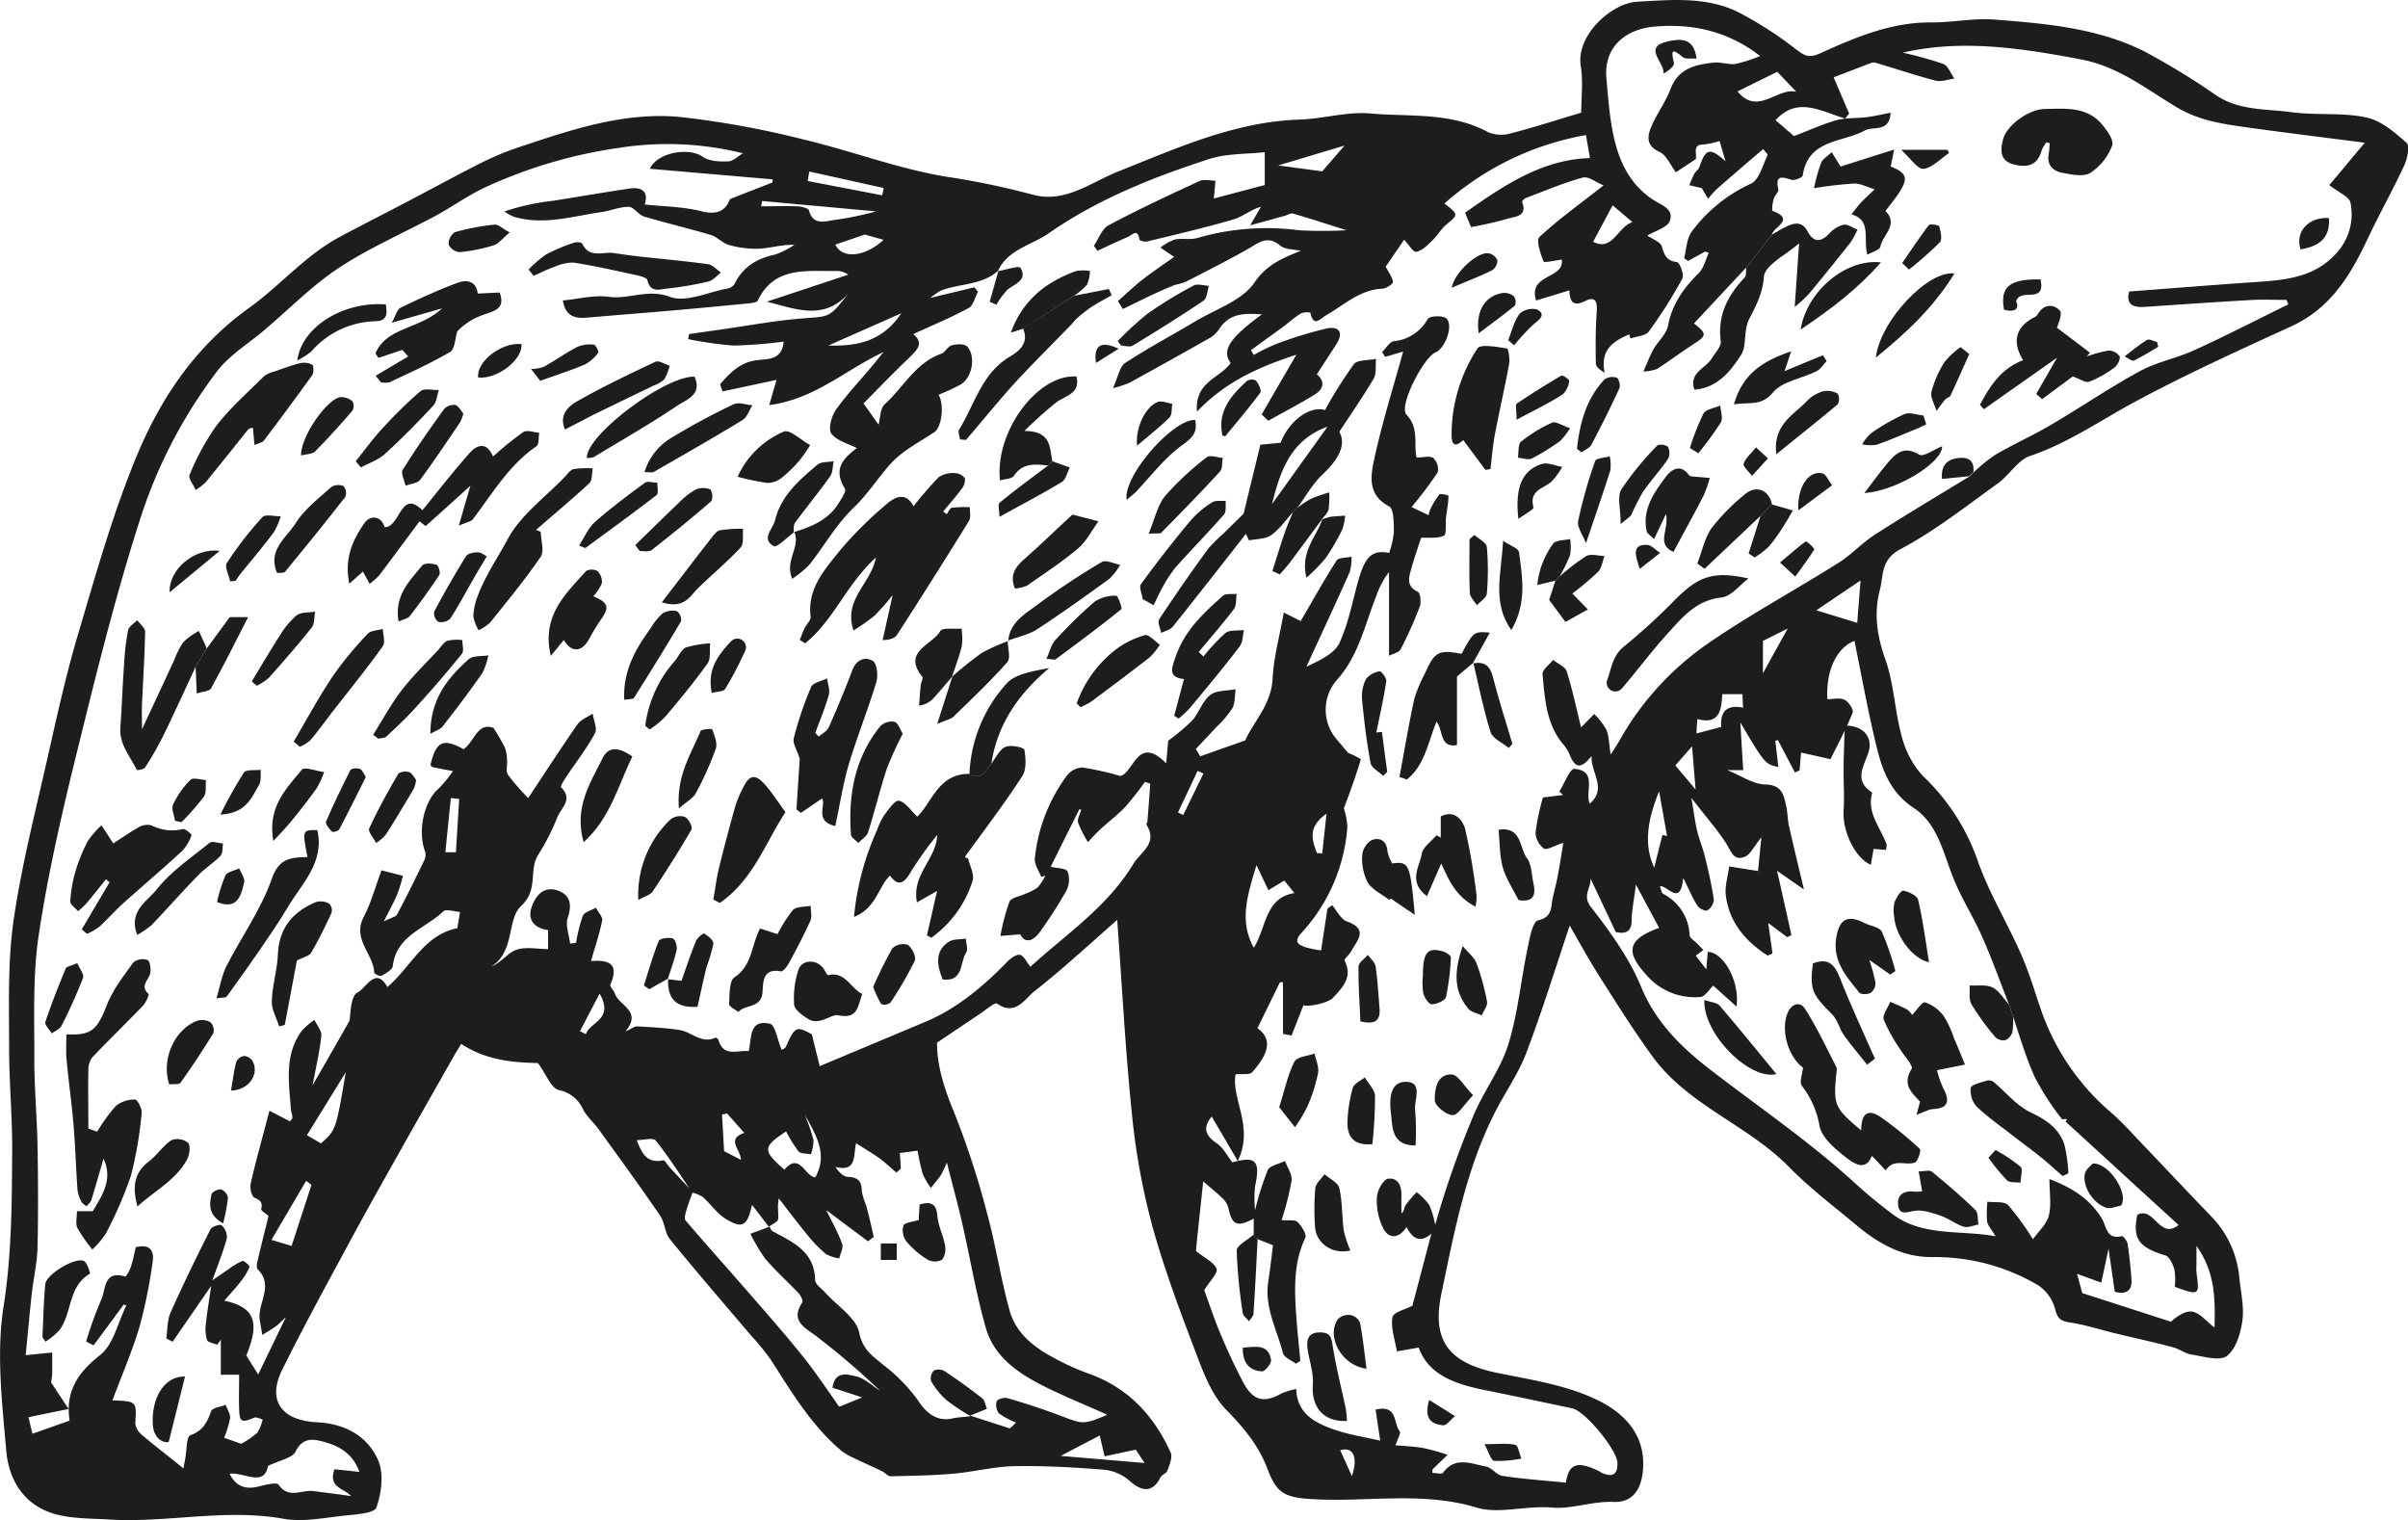 <svg id="Laag_1" data-name="Laag 1" xmlns="http://www.w3.org/2000/svg" viewBox="0 0 454.2 286.71"><path d="M210.73,173.51c-5,4.36-10.13,9.14-15.62,13.46-1.82,1.42-3.57,4.76-7.06,2.31-.38-.26-2,1.11-2.93,1.76-2.65,1.76-5.28,3.54-8.37,5.62-.05,4.18,1.31,8.56,3.18,13.05a161,161,0,0,1,6.26,19.15c1.66,6.06,2.56,12.33,4.26,18.38,1.18,4.22,4.57,6.89,8.37,8.89a45.94,45.94,0,0,0,6.27,2.86c7.55,2.61,12.53,7.9,15.73,15,.39.87-.24,2.29-.62,3.38-.17.51-1,.76-1.31,1.28-1.35,2.74-3.3,2.87-5.7.76a8.76,8.76,0,0,0-4.7-2.18c-5.7-.47-11.44-.79-17.16-.69-3.86.07-7.69,1.08-11.55,1.42s-7.88.4-11.82.48c-.5,0-1-.66-1.51-.91-1.73-.84-3.48-1.61-5.21-2.44a12.37,12.37,0,0,1-2.51-1.43c-5.63-4.75-9.37-11-13.27-17.09a44.2,44.2,0,0,0-3.79-4.67c-5.1-6-10.28-12-15.27-18.12-1-1.21-1-3.19-1.89-4.51-3.78-5.51-7.72-10.92-11.64-16.34-.91-1.26-2.18-2.31-2.88-3.67a6.37,6.37,0,0,0-4.61-3.67c-1.44-.37-2.32-2.9-3.9-5.08-4.24-.13-9.5-.34-14.49-3.62-.48.81-1.23,2-1.95,3.31-3.26,5.74-6.53,11.47-9.76,17.23C71.82,223.58,68.34,229.74,65,236c-4,7.38-8,14.76-11.73,22.26-2.91,5.81-.31,9.67,6.58,10,5.24.28,9.52,2.59,11.5,7.23,1.07,2.51.61,6.15-.36,8.84-.4,1.12-3.93,1.31-6.08,1.54-3.79.4-7.74,1.24-11.39.6-11-2-21.94.8-32.9.13-3.23-.2-6.55-.13-9.67-.88-6.18-1.47-9.26-6.32-9.77-12.07-.79-9.07-1.9-18.42-.5-27.28,1.57-10,1.56-19.86,1.62-29.81,0-6.4-.6-12.8-.58-19.21,0-7.87-.28-15.84.82-23.59C4,163.52,6.6,153.43,8.88,143.31c1.78-7.86,3.49-15.75,5.78-23.47,3.35-11.28,6.53-22.69,11-33.54C30.23,75.23,36.78,65.38,47,58.06c5.84-4.18,10.6-9.91,17.09-13.38,4.18-2.24,8.42-4.38,12.62-6.58,4.8-2.52,9.55-5.12,14.39-7.55a55.11,55.11,0,0,1,7-2.86c9.79-3.28,19.7-6.6,30.14-5.63a171.15,171.15,0,0,1,23.17,4.21c9.43,2.22,18.61,5.82,28.13,7.22A148,148,0,0,1,195,36.77c6,1.52,10.75-2.37,15.93-4.43,11.08-4.41,22-9.4,34.27-9.79,4.44-.15,8.93-1.54,13.28-1.15,7.45.66,15.22-.28,22.23,3.54a6.47,6.47,0,0,0,4.27.21c4.36-1.12,8.64-2.52,13.27-3.9,0-2.72.39-5.82-.08-8.78C297.23,6.68,303.94.6,308.77.33c6.33-.36,12.9-1,18.85,1.84a69.69,69.69,0,0,1,11.09,7.09c1.66,1.22,2.39,1.83,4.77.73,6.6-3,13.39-5.87,21-5.76,3.91,0,7.86-.85,11.73-.54,9.6.75,19.29,1.57,28.08,5.91a137.08,137.08,0,0,1,13.87,8.47c4.34,2.83,9.34,2.45,14.08,3.09s9.53,0,14.1,1c2.77.56,5.35,2.81,7.59,4.78.64.56.16,3-.44,4.26-2.16,4.66-4.7,9.16-6.89,13.82-3.24,6.88-7,13.13-14.37,16.51-9.86,4.51-19.74,9-29.3,14.13-6.61,3.53-12.73,7.88-20,10.33-2.34.79-3.92,3.62-6.09,5.18-6,4.31-11.92,9-18.42,12.43-3.72,2-3.12,4.91-3.84,7.67-1.16,4.42-.55,8.59,1,13,1.67,4.62,1.79,9.78,3.11,14.55a17.59,17.59,0,0,0,4,7.53A40.21,40.21,0,0,1,372.92,162c2.12,6.22,5.65,11.94,8.31,18,1.55,3.52,2.62,7.24,3.89,10.88a44.63,44.63,0,0,0,13.13,19c2.07,1.82,3.92,3.89,5.83,5.89,4.39,4.59,8.72,9.23,13.14,13.79a19,19,0,0,1,5.18,11.57c.28,2.67.92,5.4.56,8-.34,2.38-1.23,5.36-2.95,6.64-1.4,1-4.4.06-6.65-.28-1.15-.17-2.19-1-3.34-1.34-3.71-1-7.46-1.79-11.18-2.7-2.77-.67-5.51-1.58-8.32-2-1.7-.25-2.39-.61-2.86-2.47a7.86,7.86,0,0,0-3.2-4.55,38.34,38.34,0,0,0-20-5.33c-5.44.06-10-2.45-14.13-5.87-4.36-3.66-8.94-7.1-12.91-11.15-7.76-7.89-18.9-11.57-25.6-20.65-3.66-5-6.91-10.21-10.22-15.42-2.06-3.25-3.9-6.65-5.52-9.44-2.59,7.72-5.14,16-8.18,24-1.47,3.89-3.95,7.39-5.86,11.12-5.54,10.84-7.74,22.7-10.19,34.44-1.82,8.78,1.53,12.95,10.45,14.79,6.33,1.3,12.95,2.27,18.7,5,5.24,2.46,9.76,6.76,8.83,14-.43,3.25-2.08,5.51-5.47,5.36-4-.17-7.93,1.4-11.57,1.07-4.89-.44-10.08,1.28-14.26,0-10.64-3.21-21.25-.86-31.81-1.65-4.48-.34-6-1.26-7.6-5.52-1.62-4.42-4.49-7.88-7.82-11.27-2.58-2.62-4.12-6.5-5.47-10.06-3.09-8.14-6.19-16.31-8.5-24.68a131.16,131.16,0,0,1-3.84-21.19C212.24,197.66,211.6,185.39,210.73,173.51Zm-80.17,51.41c-2.25-3.29-4.38-6.69-6.87-9.79-.48-.61-2.37-.09-3.59-.09.88,2.2,1.73,4.49,5,3.81.3-.06.8.89,1.23,1.35l4.34,4.62c-.4,1.12-.85,2.23-1.18,3.37-.18.66-.49,1.65-.18,2,4.18,4.89,8.49,9.68,12.71,14.54,3.25,3.74,6.52,7.47,9.6,11.34,2.41,3,4.54,6.27,6.68,9.26l4.33-1.76-5.6-1.83c.46-3.34,3-2.46,4.48-2.14s3,1.76,4.48,2.7a147.32,147.32,0,0,0-11.87-10.17c-2-1.61-5.22-2.81-2.8-6.46.2-.3-.25-1.28-.65-1.71-2.08-2.21-4.36-4.24-6.33-6.55a31.92,31.92,0,0,1-2.79-4.71l3.61-1.33c.19.29.31.72.59.87,3.81,2.06,7.87,3.8,8,9.17,0,.84,1.3,1.67,2,2.48,2.21,2.46,5.73,4.65,6.31,7.45.68,3.31,2.58,4.43,4.63,6.16a31.87,31.87,0,0,1,6.48,6.65c1.54,2.39,3.56,4,6.38,3.4,1.15-.25,2.35-.29,3.52-.43L183,267l7.51,2.43,1.13-1.12a15,15,0,0,1-3.22-1.73,2.58,2.58,0,0,1-.42-2.28c.13-.39,1.38-.78,2-.6,3.47,1,6.93,2.14,10.32,3.43,3.94,1.5,4.14,1.59,8.54-.29-4.26-1.91-8.21-3.5-12-5.41-4.83-2.42-9.36-5.52-10.92-11-1.85-6.46-2.94-13.12-4.44-19.68-.81-3.54-1.77-7-2.9-11.47a22.2,22.2,0,0,1-1.16,2.42c-.58.82-1.24,1.57-1.86,2.35a13.27,13.27,0,0,1-1.51-2.58,40.73,40.73,0,0,1-1-4.44l-3.34.44c.07,1.05.13,2,.19,2.93l-.83.77c-1.09-.92-2.13-1.92-3.29-2.76s-2.72-1.76-4.33-2.78c-.55,2.28.23,5.46-3.89,4.48.69,1,1.5,1.83,2.34,1.86,1.88.08,2.63.77,2.63,2.66a12.73,12.73,0,0,0,.84,2.75c.51,2,1,3.95,1.41,5.93l-1.09.81-7.86-5.88c1.11,2.28,2.25,4.27,3,6.38.27.74-.34,1.81-.55,2.73a7.42,7.42,0,0,1-2.51-.82,25.62,25.62,0,0,1-3.48-3.58c-1.86-2.25-3.61-4.6-5.4-6.91-.36,1.57,0,2.78-.14,3.92-.07.54-1.13.94-1.75,1.43l-3.17-4.14c-.91,4-1.78,4.58-4.95,2.65-1.66-1-2.83-2.79-4.32-4.12A7.56,7.56,0,0,0,130.56,224.92Zm249.13-33.25-.74-2.18c-1.68-4.28-3.22-8.62-5.08-12.82-1.65-3.73-3.9-7.22-5.41-11-1.94-4.81-2.94-10.29-7.52-13.3-4.37-2.88-5.91-7.1-7-11.61-1.6-6.59-2.8-13.28-4.15-19.88-3.28,1.26-5.39,5.45-5.12,11,1.08,0,2.34-.33,3.25.11.76.36,1.75,1.86,1.53,2.42-1.18,3-2.7,5.77-4.18,8.78l-5.55-1.25c-.1,1.17-.19,2.26-.28,3.36l-.88.4-3.21-6.11-.49.13c.19,1.62.38,3.25.57,4.95-2.52-.57-2.52-.57-7.17-8.41.18,3,.36,6,.55,9h-3c2.66,1.07,4.88,2.65,7.14,2.7,3.28.08,3.51,2.07,4,4.24.24,1.2.23,2.44.5,3.63.82,3.69,1.73,7.36,2.81,11.93l-5.08-3.52c1,4.29,1.84,8.2,2.72,12.12l-.79.41-3.59-2.69c.33,2.31.57,4,.81,5.78l-.94.37c-4.08-2.67-7.2-6.16-7.86-11.3-.23-1.78.39-3.66.63-5.5l5.44.85c.16-1.6.37-3.69.63-6.34-1.43,1.75-2.06,3.21-3.11,3.65-2.1.88-2.58-1-3.51-2.48-1.78-2.76-4-5.25-6.58-8.62.44,2.51.64,4.21,1,5.86s1.14,3.51,1.57,5.29c.65,2.68,1.28,5.36,1.67,8.08a2.65,2.65,0,0,1-1.25,2c-.33.21-1.52-.38-1.86-.9-.92-1.46-1.59-3.08-2.67-5.24-.55,5.43-2.72,1.56-4.39,1.55.21.55.26,1.26.6,1.45a9.2,9.2,0,0,1,5,7.79c0,.56.92,1.07,1.42,1.59s.78.81,1.17,1.22l-1.44,1.07c.54.69,1.13,1.45,2,2.6.12-1.46.2-2.4.27-3.31,2.9,0,6.1,5.52,5.42,10.31l-4.39-3.95c-.75.7-1.56,2.11-2.42,2.14a12,12,0,0,1-9.87-3.8c-4.37-4.69-4-7,2.08-9.24-1.27-2.37-2.54-4.75-4.37-8.15-.36,2.85-.77,4.75-.8,6.66,0,2.29-1.16,2.68-3,2.29L300,165.69c.16,1.8-1.63,3.19.09,5.39,3.65,4.69,7.25,9.68,9.49,15.12,2.8,6.79,7.83,11.57,13.13,15.64,9.08,7,18.53,13.43,27,21.15,2.34,2.13,4.79,4.17,7.33,6.06,5.68,4.21,12.49,2.91,19.37,4.12-.76-1.27-1.47-2-1.6-2.78a21.18,21.18,0,0,1,.05-3.73c1.34.18,3.19-.13,3.92.64a50.4,50.4,0,0,1,4.67,6.44c1.08-1.52,2.61-2.85,3-4.47.52-2,.12-4.21.12-6.88,4.34,1.64,7.63,3.79,9.87,7.42.91,1.47.83,4.07,3.78,3.34.25-.06,1,.9,1.09,1.44.34,2.2.56,4.42.73,6.64s-1,3-3.15,2.41c-.39-2.7-.77-5.33-1.17-8.13l-1.37,6.41-4.57-1.66c.51,1.92.81,3.06,1,3.64l16.7,5.39c1.3-1.14,2.87-2.17,4.13-1.88,1.44.33,2.6,1.85,4.1,3,.12-5.25.2-10.34-3.41-15.42v3.65a10.11,10.11,0,0,0,0,1.35c.58,4.38.58,4.38-4.09,2.73a11.94,11.94,0,0,0-.07-3.27c-.28-1-.93-2.43-1.73-2.67-5-1.51-6.2-3.15-5.26-7.65,3.15-1.7,4.18,4.79,7.77,1.92l-21.3-19.5c.66-.86-.55-.28-.69-.48a49.13,49.13,0,0,1-5.1-7.86C382.13,199.51,381,195.54,379.69,191.67ZM334.22,44.25l-4.85,6.21L319.52,61c2.42,1.9,2.4,2.28.18,3.73-2.42,1.56-4.73,3.3-7.14,4.86a8.76,8.76,0,0,1-2.59.48c.81-1.8,1.25-3,1.89-4.17.88-1.53,2.47-2.88,2.77-4.49.77-4.06,2.93-7.07,5.76-9.87,1-1,1.31-2.55,1.93-3.85l-.69-.24-3.24,1.77-.72-.53c.43-1.66.45-3.61,1.37-4.92a28.63,28.63,0,0,1,11.26-9.14c1.54-.76,2.16-3.46,3.09-5.32.11-.21-.52-.78-.82-1.19-3,2.54-5.77,4.93-8.54,7.36-.68.6-1.25,1.32-1.87,2l-1.16-2-2.35-.55a22.23,22.23,0,0,1,.92-2.12c.27-.5.84-.87,1-1.39,1.18-3.42,1.92-3.65,4.91-1l-1.14-3.82a13.91,13.91,0,0,1-3,.64c-1.12,0-1.61.42-1.46,1.68a5.62,5.62,0,0,1,0,1.08l-3.78,2.49C315,31,314.28,29.2,313,28.64c-2.43-1.1-2.32-2.82-1.61-4.54,1-2.51,2.75-4.76,3.7-7.29,1.48-3.93,4.72-4.64,8.18-5,1.34-.15,2.76.43,4.08.25A28.52,28.52,0,0,0,332,10.57c-6.1-4.75-13-6.23-20.22-5.52-4.95.49-9.3,3.65-8.78,9.66.2,2.33.39,4.67.69,7,.82,6.19,2.42,12.08,7.93,15.84,1.65,1.13,4.16,1.78,3.35,4.1-.44,1.27-2.78,1.88-4.25,2.78.84.61,2.49,1.16,2.76,2.11.48,1.69.9,2.65,2.85,2.9.49.06,1.39,2.39,1,3.09a88.82,88.82,0,0,1-6.33,10c-.61.83-2.28.9-3.46,1.32l-.23-.79c-3.08,1.3-5.53,3-4.63,7.25-1-.6-1.66-1.16-1.67-1.73-.05-3.29-.07-6.58.17-9.86.13-1.87-.28-2.89-2.16-1.95-2.44,1.2-2.93-.05-3-2l-6.29,1.91c-1.55-5.07,5.36-4,4.86-7.71-1.23.14-3.33.64-3.44.35-.59-1.48-1.45-4-.78-4.63,3.6-3.33,7.62-6.21,12.09-9.72-1.42-.58-2.86-1.76-3.89-1.48-3.69,1-7.25,2.53-10.84,3.89-.28.1-.68.6-.62.76,1.06,2.76-1.41,2.67-2.73,3.11a69.52,69.52,0,0,1-6.91,1.58c-.37-.88-.74-1.77-1.13-2.72,7.27-5.09,14.41-10,23.56-10.3-.26-1.49-.5-2.87-.76-4.33a54.24,54.24,0,0,0-26.69,12.91c2.67,2.05,2.62,2.11.45,3.89-1.09.9-1.82,2.23-2.86,3.21-.85.82-1.86,1.81-2.91,2-.6.08-1.41-1.36-2.28-2.28-1.27,1.85-2.51,3.68-3.48,5.08.58,1.14,1.29,2,1.36,2.92,0,.38-1.28,1.21-2,1.24-4.26.2-7.19,3.08-10.57,5-1.23.72-2.37,2.36-3-.47a3,3,0,0,0-1.81.14c-1.36.88-2.58,2-3.89,2.93-1.82,1.34-3.67,2.65-5.5,4l.53.9a36,36,0,0,1,4.06-2,76.36,76.36,0,0,1,9.7-3c2.24-.46,3.29.7,1.8,3l-3.67,5.67c1.51,1.2,1.4,2.7-.43,3.82-2.85,1.74-5.81,3.29-8.72,4.91-.42-.39-.84-.78-1.25-1.18,2.07-3.58,4.15-7.16,6.53-11.26-7,2.29-13.25,5-18.73,10.72-.49-5.7,4.48-6.33,6.35-9.19-1.75-2.31-.22-4.69,5.9-9.15C234.84,59.08,232,59,230,62a5.46,5.46,0,0,1-1.68,1.67Q220.7,68,213,72.21a20.6,20.6,0,0,1-3.07,1c1-2.2,1.26-4.07,2.29-4.74,4.28-2.81,8.82-5.22,13.22-7.85,3.86-2.31,8.85-3.91,11.16-7.31s5.33-4.64,8.76-6c-1.39-.32-3-.22-3.89-1-2.47-2.07-4.14-.43-6.15.69-3.79,2.13-7.68,4.11-11.55,6.09-.77.39-1.7.47-2.51.79-1.28.51-2.54,1.07-3.79,1.66-1.9.89-3.78,1.83-5.67,2.75l-.94-1.49c1.65-1.45,3.23-3,5-4.34s3.8-2.74,5.61-4l-2.59-1.77a10.53,10.53,0,0,1,2.67-1.51c1.42-.3,3,.11,4.36-.31A46.8,46.8,0,0,1,245,43.43a86.63,86.63,0,0,0,9,0c-3.49-1.1-6.78-2.18-10.11-3.15-.44-.13-1,.28-1.56.42l-6.52,1.8L237.85,39c-1.91.51-3.43,1.87-5.2,2.39-5.38,1.57-10.85,2.83-16.3,4.16-.44.11-1.4-.17-1.43-.37-.33-2.25-1.45-.79-2.22-.47-1.92.81-3.8,1.72-5.7,2.59l-.67-.94c.9-1.32,1.51-3.19,2.76-3.86,5.61-3,11.39-5.68,17.17-8.36.83-.38,2-.06,3-.06-.09,1.07-.19,2.15-.31,3.36l9.61-2.54v-6.2c-3.45.39-7.16.22-10.46,1.29-10.63,3.44-21,7.55-30.27,14-3.26,2.28-7.69,3-9.6,7.12l.1-.1c-3.1,2.85-7.36,2.4-11,3.86a15.63,15.63,0,0,0-1.85,1.32l8.3-2,.7.84c-.57,1-.88,2.58-1.76,3.06-3.35,1.81-6.88,3.28-10.46,4.92,2.11,1.74.72,3-.77,4.46-3.13,3-6.15,6.14-8.61,8.62l2.84,4c.33-1.2.26-3,1.15-3.84,3.54-3.18,5.8-7.81,10.67-9.53.75-.26,1.22-1.39,2-1.59.9-.25,2.36-.32,2.87.21,1.71,1.78,1,5.89-1.22,7.19a42.21,42.21,0,0,1-4.15,1.93c1.12,1.89.59,6.12-.8,7.05-2.83,1.88-6,3.48-8.24,5.95-2.4,2.68-4.3,5.73-7,8.31-3.23,3.1-5.52,7.18-8.33,10.74a20.69,20.69,0,0,1-3.24,2.67c-1.49-3.53,1.69-6.05.36-8.91l-.1.11c3.26-1,6.45-2.24,8.4-5.32.58-.91,1.6-2.39,1.28-2.9-2.56-4.08.33-6.1,2.24-7.66-1.56-.81-3.73-1.33-4.79-2.7-.64-.83,0-3.31.84-4.49,2.12-3,4.68-5.66,7-8.46.67-.8,1.3-1.63,2-2.44-7.12,3.26-12.8,8.82-21.57,10l1.38-4.76-10.17,2.17-.48-1.34c1.88-2.14,3.76-4.17,7-4.55,2.06-.25,4.69,0,5-3.5a87.56,87.56,0,0,1-9.42.75,70.51,70.51,0,0,1-8.61-1.22L130,63l5.57-.79c5.34-.75,10.67-1.76,16-2.17,4.86-.37,4.89-.08,8.33-4.54-4.59,5-9.86,2.76-15.27,1.4L160,51.81a3.89,3.89,0,0,0-2.59-.7c-5.52.06-11.4-.83-14.49,5.6-.17.33-1,.44-1.52.49-4.88.48-9.75.94-14.64,1.37-5.33.46-10.67.87-16,1.34-2.31.2-4.11-.24-4.59-3.24,3-.28,5.91-1.07,8.68-.69,3.81.53,7.31-1.56,11.49,0,3,1.15,7.2-.88,10.86-1.56a2.07,2.07,0,0,0,1.35-.85c1.55-3.23,4.19-4.81,7.61-5.54a15.79,15.79,0,0,0,3.69-1.86c-2.37-.06-4.5.62-6.67.74a18.27,18.27,0,0,1-5.68-.71c-1.21-.32-2.19-1.51-3.4-1.87-4.19-1.26-8.47-2.25-12.67-3.51-1-.32-1.9-1.79-2.85-1.81-1.72,0-3.44.75-5.18,1-5.47.78-10.9,2.54-16.49.87a8.78,8.78,0,0,1-1.76-1,43.39,43.39,0,0,1,9.11-2c4.82-.76,9.62-1.6,14.45-2.31,2.43-.36,3.65.61,2.9,3,3.6.39,7.25.4,10.67,1.27,3.07.78,4.61-.15,5.4-2.29l8-3.13.07-.59-23.17-2c1.43-3.1,7.34-4.11,10-2.25,1.2.84,3.12.92,4.7.86,1,0,1.91-1,2.86-1.53a59.29,59.29,0,0,0-23.55-1A90.47,90.47,0,0,0,91,35.58c-3.08,1.51-5.9,3.54-8.92,5.17C76,44,69.58,46.79,63.83,50.58c-5,3.32-9.34,7.77-14,11.71-3,2.54-6.49,4.65-8.83,7.67A92.71,92.71,0,0,0,26.29,98.37c-4.68,14.58-8.33,29.51-12,44.4-2.74,11.14-5.31,22.37-7,33.7-1.14,7.63-.78,15.5-.82,23.26,0,5.5.51,11,.61,16.5.11,6.33.14,12.67,0,19-.08,3-.77,5.93-1.1,8.9-.43,3.9-.77,7.81-1.13,11.47l5-.5c0,1.23,0,2.47,0,3.7,0,.87-.19,1.73-.21,1.95l3.3,5L5.36,267.3l.76,3.12,7.09-2.5c-.17.58,0,.35-.06.15-.87-5.46,1.36-9.06,5.73-12.48,2.54-2,3.35-6.16,4.95-9.35l-.5-.18q-2.83,3.85-5.68,7.7l-1.4-.74a71.6,71.6,0,0,1,2.83-7.84c.92-1.86.35-5.66,4.52-4.41.18.06.86-1.13,1.08-1.82.41-1.24.65-2.53.94-3.72,2.85-.66,3.51.81,3.14,3a98.08,98.08,0,0,1-2.35,11.7C25,254.71,23,259.37,21.2,264.12c4.65.19,4.57.18,4.31,4.38a3.53,3.53,0,0,0,1.37,2.23c2.43,2.07,5,4,7.72,6.23,0-.14.17-.93.32-1.72.31-1.59.23-4.27,1-4.54,2.4-.86,3.15-2.45,3.91-4.54.23-.64,1.78-.8,2.73-1.19.3.84.92,1.7.84,2.5a19.48,19.48,0,0,1-1.12,3.71l3.2,1.14a16.41,16.41,0,0,0,3.06-2.09,7.94,7.94,0,0,0,1-2.5c-.53-.13-1.18-.51-1.59-.34-2.39,1-2.75.86-2.84-1.57-.09-2.23,0-4.47,0-6.53H41.65v-6.58l-.68.92c-.67-.28-1.74-.42-1.92-.89a7.17,7.17,0,0,1-.21-3.07c.22-2.16.58-4.31,1-7.15l-7.28,10.55-1.19-.64c.24-1.62.15-3.38.79-4.82,2.36-5.33,4.93-10.56,7.55-15.77.25-.5,1.83-1,2.09-.73a3,3,0,0,1,1,2.39c-.63,2.41-1.59,4.73-2.75,8,1.53-1.06,2.29-1.6,3.08-2.12a12.4,12.4,0,0,1,2.6-1.55c.3-.11,1.41.94,1.33,1.13a11.66,11.66,0,0,1-1.62,2.71c-.88,1.14-1.86,2.18-3.13,3.65,5.92,1.29,6.65,4.2,4.15,10.35l2.24,3.58,5.22-10.82c-.87.81-1.37,1.37-2,1.81-.78.57-1.63,1-2.44,1.56L49,249c-.5-3.17,2.74-6.48-.37-9.58-.24-.24-.21-.89-.12-1.31.7-3,1.45-5.95,2.14-8.77-.44-.4-1.46-1-1.38-1.29.31-1.29-.18-1.63-1.27-2.16-.56-.27-.91-1.81-.72-2.63,1-4.39,2.23-8.74,3.55-13.76l3.87,2c.12-.18.45-.45.45-.72,0-.53-.24-1.05-.28-1.58-.37-5.1-1.28-10.3,2.11-14.84a13.59,13.59,0,0,1,2.33-2c.46,1,1.4,2.08,1.3,3-.34,3.13-1.07,6.21-1.65,9.34q3.53-6.12,7-12.23c.16-1.86.29-4.72,1.51-5.3,1.54-.74,3.41-5,5.59-1,4.46-3.76,6.8-9.78,13.21-11.12l.5-3.05c-1.14-.07-2.65-.6-3.16-.1-3.35,3.24-8.84,4.51-9.52,10.3-.08.71-1.32,1.39-2.15,1.86-.27.15-1.35-.37-1.36-.61-.14-3.57-4.17-6.3-2-10.45,1.41-2.68,2.2-5.69,3.38-8.84L76,165.19a34.18,34.18,0,0,1-1.08,3.52c-.59,1.42-1.36,2.76-2.53,5.08,1.44-.73,2.27-.86,2.51-1.31,1.74-3.28,3.38-6.61,5-9.95a2.69,2.69,0,0,0,.32-1.84c-1.53-3.83-.26-9.63,2.56-12a21.67,21.67,0,0,0,2.65-3.26c-1.25-.23-2.5-.46-3.75-.72-.19,0-.33-.26-.5-.4,1.07-4.5,2.4-5.14,6.26-3,2-1.36,2.66-5.21,5.65-4A38.16,38.16,0,0,1,95.23,141a7.69,7.69,0,0,1,.41,2.36c.08.94-.27,2.1.17,2.77a45.5,45.5,0,0,0,3.82,4.4c3.28-4.94,6.21-9.5,9.31-13.93.62-.89,1.88-1.33,2.85-2,.18,1.25.92,2.8.44,3.69-1.51,2.81-3.5,5.36-5.27,8-.47.72-1.31,2-1.14,2.2,2.36,2.26,0,3.92-.7,5.67a42.74,42.74,0,0,1-3.56,7c-1.92,2.91.11,6.59-3.26,9.71-2.74,2.54-1.12,8.64-5.66,11.45,2-.83,3.14-2.61,4.74-3.17,1.79-.63,4-.14,6-.14v-3.58c-2.58-.37-3.89-1.9-3.14-4.21.64-2,2.07-4.05,4.63-3.35s3.14,2.54,2.22,5.23c-.48,1.41.26,3.23.44,4.87l1.12-.13a29.64,29.64,0,0,1,1.29-5.11c.31-.73,1.6-1,2.45-1.53.42.82,1.32,1.73,1.19,2.44-.51,2.55-1.36,5-2.1,7.63,3.06-.23,5.47.26,3.65,4.42-.16.36.65,1.08.84,1.69.76,2.35,5.25,3.23,2,7.16,1.2-.52,1.73-1,2.24-.95,2.67.15,5.36.28,8,.69,2.27.36,4.13,2.69,6.78,1.42.09,0,.46.23.5.4,1,3.38,3.55,1.92,5.73,2.16.6-2.48,0-6.06,4-5.17,1,.22,1.38,2.94,2.2,4.87-.17.1.62-.09.82-.54,1.68-3.82,2-3.95,4.89-2.33l1.49,6,19.9-8.35c6.05-2.54,10.92-6.68,15.45-11.32.64-.66,1.75-1.48,2.44-1.32s1.26,1.39,1.94,2.25c6.72-6.14,14.41-11.19,19.35-19.29,1.55-2.54,4.74-3.91,2.54-7.54-.07-.12.17-.4.19-.61.19-2.36.36-4.73.53-7.09l-1-.35a57.83,57.83,0,0,1-3.68,4.68c-1.47,1.56-3.21,2.87-4.79,4.32-.8.74-1.52,1.57-2.28,2.36a21.19,21.19,0,0,1-1.86-3.68c-.2-.68.38-1.6.6-2.41l-.35-.12c-1.86,3.72-3.72,7.45-5.42,10.87,1.15.28,2.89.25,3.19.89a4.56,4.56,0,0,1-.25,3.64,82,82,0,0,1-4.9,7.65c-1.48,2.12-3,2.15-3.78.56l-3.74.3a39.18,39.18,0,0,1,1.7-6.45c.35-.8,2-1,3.06-1.53a9.36,9.36,0,0,0,2.29-1.19,9.93,9.93,0,0,0,1.43-2.22l-.78.25c-.43-1.14-1.31-2.33-1.21-3.42a31.51,31.51,0,0,1,6-15.61,4,4,0,0,1,2.9-1.61,54.64,54.64,0,0,1,7.22,1.61c2.58-.61,3.23-7.86,8.66-2.39.17-2,.32-3.58.38-4.26a40.84,40.84,0,0,0,4.55-3.84c1.27-1.48,1.91-3.63,3.37-4.78,1.17-.92,3.17-.77,4.8-1.1-.19,1.23-.08,2.63-.65,3.65a20,20,0,0,1-3.05,3.55c-1.25,1.38-2.54,2.72-3.81,4.08l.83,1.38,8.49-3c1.55-3.53,4.92-6.74,5.16-11.65.2-4,1.31-7.94,2.11-12.47l3.19,1.61c2.21-3.78,4.36-7.67,6.76-11.4.39-.6,1.85-.51,2.82-.74a9.55,9.55,0,0,1-.32,2.87c-2.67,6-5.45,11.93-8.19,17.89,2.55-1.23,5.27-2.43,6.22-4.47,1.76-3.73,2.48-8,3.64-12,1.28-4.44,2.65-5.61,5.75-5a16,16,0,0,0,.89-3.86c0-1.71,0-4.45-.88-4.92-4.06-2.09-3.51-5.66-2.87-8.68,1.48-6.93,3.63-13.72,5.5-20.52l-3.37,1-.6-.9c.75-.72,1.44-2,2.26-2.06a8.22,8.22,0,0,0,6.36-4.2c.39-.6,2.9-.68,3.53-.07,1.35,1.32-.25,5.62-2.06,6.38-2.3,1-7,10.13-5.49,11.74,2.48,2.63,1.3,5.66,1.91,8.1,1.24,0,2.52-.38,3.17.1a2.92,2.92,0,0,1,.81,2.7,79,79,0,0,1-4.93,6.54l3.22,1.53a5.43,5.43,0,0,1,.33-1.13,13.62,13.62,0,0,1,1.7-2.77c.23-.25,1.72.15,1.72.26a20.28,20.28,0,0,1-.32,2.89q-.09.61-.15,1.23c-.12,1.18.14,3.15-.4,3.39-1.26.57-2.89.32-4.3.4-.51,1.6-1.23,3.57-1.78,5.58-.46,1.69-1.22,3.45,1.17,4.61.48.24.67,2,.36,2.76a74.32,74.32,0,0,1-3.62,8.1c-.32.61-1.43.8-2.18,1.19V107.89a15.29,15.29,0,0,0-2.38,4.47c-2.2,5.47-3.34,11.4-7.56,16a8.6,8.6,0,0,0-.57,10.27c.87,1.14,1.83,2.21,2.79,3.38a13.58,13.58,0,0,1,2.41,1.19c-.92,3.07-2,6.09-3.15,9.1-.06.16-.3.26-.08.08a13.5,13.5,0,0,1,.68,3.67,33.07,33.07,0,0,1-8.62,19.87c-1.57,1.68-.69,2.23.74,2.75a19.23,19.23,0,0,0,2.93.58q.6-4,1.2-7.89l.89-.62c.91,1.05,1.62,2.65,2.76,3.05,4.26,1.52,1.85,3.66.78,5.7-.33.62-1.35,1.41-1.2,1.69,1.56,3.09-.31,5-2.17,7-1,1.1-5.13,1.83-5.58,1.39l-2.25,5.75L242,195v-9.73l-.58,0c-1.41,2.89-2.83,5.78-4.23,8.66,2.65,1.93,2.42,4.43-1,8.31-.49.54-1.9.26-3.14.4-.81,4.71,3.55,9.88.42,16.35-1.84-3.16-3.39-5.79-4.91-8.39-1.7,2-1.3,3.55.95,5.05,1.2.8,1.93,2.3,2.94,3.58,4.44-1.24,5.32-.3,4.28,4.55a22.47,22.47,0,0,0,0,4.5,53.93,53.93,0,0,1,2.39-7.57c.41-.89,2.14-1.17,3.26-1.73.45,1.24,1.39,2.55,1.24,3.71a57.54,57.54,0,0,1-1.88,7.44c1.33.12,2.53-.13,3,.35.77.76,1.78,2.34,1.47,3-2.17,4.54-2.06,9.29-1.75,14.07.2,3.05.53,6.08.81,9.12l-.84.54c-.84-.65-2.23-1.17-2.44-2-1.15-4.47-3.54-8.7-2.76-13.56.36-2.3.61-4.62.89-6.77l-2.86-1.14-.78-.79v-3.11c-3.11,1.68-4.08,1.24-4.75-1.88a3.83,3.83,0,0,0-1-1.81c-1.13-1.12-2.38-2.11-3.78-3.32-.47,4.53-1,9.18-1.37,13.12,1.7,1.38,3.42,2.14,3.89,3.38.3.78-1.27,2.27-2.33,4,.85,2.31,1.85,5.35,3.08,8.29s2.68,6.08,4.22,9c1.88,3.59,3.92,4.1,7.3,2.19a14.59,14.59,0,0,1,2.76-.84c.13,4.47,3.25,6.19,6.41,7.4s6.45,1.65,9.43,2.36c-.32-2.13-.6-4-.87-5.86,4.18-1,3.33,2.56,4.53,4.06.3.38-.43,1.57-.77,2.67,1.55.14,3.43.2,5.26.52a43.68,43.68,0,0,1,4.57,1.27c-.94.91-1.9,1.81-2.83,2.74-.1.1,0,.37-.06.68.69,0,1.75.27,2,0,2.31-3.21,5.34-1.71,8.1-1.21,1.13.2,2,1.62,3.16,1.78,3.94.59,7.93.87,11.93,1.26.54-3.45,2-4.16,6-2.29.3.14.56.36.87.49,2,.84,2.95.23,2.84-2-.13-2.49-6.12-9.7-8.48-10.2-5.38-1.13-10.74-2.29-16.13-3.37-5.64-1.12-10.92-2.74-12.87-8.1l-4.1.72c-.36-2.15-1.18-4.37-.85-6.41.15-1,2.54-1.53,3.77-2.21L270,232.66c-2,1.81-3.51,1.09-4.69-1.21-1.27,1.93-3.1,2.43-4.29.44a11.62,11.62,0,0,1-1.31-6c0-1.27,1.23-3.46,2.11-3.57,2-.25,2.63,1.57,2.52,3.48-.05,1,0,2.05,0,3.07.62-.53.52-1.17.78-1.56a27,27,0,0,1,2.08-2.46,12.15,12.15,0,0,1,2.39,2.42,17.71,17.71,0,0,1,1.12,3.75,180.68,180.68,0,0,1,7.26-20.72c1.93-4.56,5.09-8.67,6.54-13.34,1.81-5.86,2.37-12.1,3.63-18.15.39-1.88.94-5,2-5.23,2.76-.65,2.35-2.51,2.74-4.22.31-1.39.69-2.78.95-4.19.39-2,.69-4.09,1.05-6.21-1.74.56-3.13,1.45-3.69,1.08a4,4,0,0,1-1.56-3,45.49,45.49,0,0,1,1.39-6.62l3.81-.48-.71-.65c.95-1.49,2-4.33,2.82-4.27,4.46.33,1.95,4.32,2.91,6.57,3.39-2.89.11-5.92.37-9-1.55,1.89-2.85,2.82-4.05,0a7.43,7.43,0,0,0-1.14-2c-3.39-3.85-3.61-8.7-4.08-13.4-.08-.83,1.28-1.81,2-2.72.89.72,2.29,1.28,2.57,2.18,1.12,3.56,1.88,7.22,2.7,10.55l2.48-2.53a13.58,13.58,0,0,1,2.28,2.92c.52,1.24.5,2.7.83,4.74,1-1.58,1.55-2.4,2-3.26a55,55,0,0,1,16.67-17.92c7.84-5.38,16.25-9.91,24.31-15,2.43-1.52,4.42-3.74,6.84-5.3,5.89-3.78,11.91-7.35,17.87-11l.79-.78a30.56,30.56,0,0,1,4-3.25c3.41-2,7-3.6,10.41-5.59,5.69-3.34,11.15-7.08,16.94-10.23,3.23-1.75,7-2.44,10.37-4,5.95-2.72,11.76-5.72,17.63-8.6l-.36-.83c-2.14,0-4.28-.1-6.41,0-6.81.39-13.61.86-20.42,1.32-2.29.15-3.48-.63-2.83-2.91,8.26-.62,16.4-1.28,24.54-1.83,5.39-.37,10.6-1,14.53-5.39a10.84,10.84,0,0,0,2.67-9.5c-.21-1.16-2.31-2-4-3.34l6.68-8c-8.1-1.05-15.33-1.93-22.55-2.94-4.46-.63-8.75-1.27-12.91-3.75-5.7-3.39-10.92-7.64-17.94-9C381.21,9.06,370,7.36,358.9,9.93a69.41,69.41,0,0,1,7.64,2.13c.92.35,1.41,1.81,2.1,2.76-1.18.15-2.46.66-3.53.39-3.84-1-7.61-2.27-11.42-3.4a1.71,1.71,0,0,0-1,.16c-2.34.88-4.68,1.79-6.83,2.61l2.93,6.84-.75.94c-4.46-1.31-9-4.28-13.13.31l3.48,3c2.94-1.12,5.41-2.27,8-3,1.8-.49,3.78-.33,5.67-.57,1.45-.18,2.89-.52,4.55-.84-.22,3.81-3.24,2.47-4.85,3.35-4.26,2.33-10.69,1.59-11.73,8.49-.06.39-1.55,1-2.16.8-1.86-.59-3.06-.86-2.43,1.82.11.47-.66,1.09-.83,1.69a6.18,6.18,0,0,0-.32,2.35C338.76,41.41,334.5,42.79,334.22,44.25ZM67.79,277.62c-1.39-3.83-4.3-5.1-7.39-5.85-1.75-.42-3.46-.39-4.64,2-.64,1.26-3,1.65-5.21,2.72-.71,4.07-4.56,1.11-7.25,1.48,1.35,2.67,3.33,3,5.76,2.33,1.16-.29,3.15-.76,3.49-.27,1.87,2.73,4.31.95,6.46,1.2,2.41.29,4.81.62,7.21.94-1.5-1.57-4.34-1.61-3.13-5.05ZM237,163.17c-1.74,5.75-3.29,10.55-.51,15.58,2.39-3.75,2.08-9.44,7.67-10.3-.57-.71-1.36-1.69-1.92-2.37-1,.64-2.13,1.29-3,1.82ZM151.8,210.24a38.88,38.88,0,0,1,1.63,4.73,7.64,7.64,0,0,1-.48,2.75c-.8-.17-1.91-.07-2.34-.56a26,26,0,0,1-2.33-3.76c-4.44,2.92-4.48,3.57-.32,7.22,2.84-3.41,3.87,1.3,5.82,1.44C156.24,217.68,153.86,214,151.8,210.24Zm175.93-193c3.86,4.66,7.38-.75,11.09.06l-3.59-3.76ZM57.89,214.11l2.65,1.55c2.83-2.52,2.83-2.52,4.68-13.42Zm.86,9.37-1-.76-6.55,11.13L55,235Zm291.56-106c.19-2.47.4-5.08.63-8l-8.34,5.63ZM200.07,274.6l15.83,1.34-1.66-2.52-5.89,1.26-.92-3.93ZM312.94,149.25c-1.91,4.79-3.12,9.63-.92,14.4.5-2,1-4.08,1.56-6.17l.86.2ZM143.75,37.91l-.18,1c2.24,0,4.48-.07,6.71,0,.82,0,2.19.35,2.32.8.81,3,3.24,1.94,4.88,1.77a62.42,62.42,0,0,0,7.78-1.61ZM300.49,45.6c3.67,1.91,4.65-2.82,7.42-3.71l-3.73-3.16ZM152.65,32.35l-.31,1.79,14.07,2.7.27-1.38ZM241.1,31.2l8.3,1.12,4.2-4.86ZM320,138.34l4.66-1.24c-.19-2.44.64-4.34,4.12-3.62-.05-1-.09-1.85-.12-2.55h-3.8c-.17,2.91-.46,5.82-4.71,4.69C320.06,136.86,320,137.81,320,138.34ZM170,59.09l-13.75,6.08C161.54,65.33,166.42,64.47,170,59.09ZM137.13,210l-.94.23.39,6.89,3.17,1.64c0-1.95-2.86-3.86.63-5.09ZM157.56,46.14c1.3,2.71,5.46,2.41,9.11-.9l-3.56-1ZM84,160.74l2,0,.61-10.06-1.57-.16Zm232-16.37,3.83,4.54c-.28-3.35-.5-6-.67-8.13ZM109.39,194.51l1.13.54c.71-2.31,5.39-2.74,2.58-7.64C111.61,190.25,110.5,192.38,109.39,194.51Zm223.14-73.62V127c1.64-3,2.94-5.33,4.67-8.45Zm-84.13,40,1,.07c.25-2.29.5-4.59.81-7.48C246.56,156,247.52,158.46,248.4,160.91Zm-26.22-7.65,1,.48,3.81-7.82-1.1-.51Q224.05,149.33,222.18,153.26ZM255,278.42c1.38-4.24-.23-5.52-2.2-4.88Z" fill="#1d1d1d"/><path d="M334.22,44.25c.83-.47,1.65-1,2.5-1.39,1.6-.82,3.13-1.26,4.23.79s2.44,2.13,4.07.42a5.47,5.47,0,0,1,2.7-1.68c.8-.15,1.75.58,2.64.91a14.5,14.5,0,0,1-1.27,2.37q-3.94,5-8,9.89a28.57,28.57,0,0,1-2.57,2.33c.31-4.5.56-8.12.83-12C337,48,332.85,50,332.7,52.23c-.22,3.11-1.48,5.45-2.7,7.81s-.48,5.14-1.56,6.85c-1.94,3-4.4,6.27-8.85,6.6-1.06-3.24,2.15-4,3.29-5.89.64-1.07,1.82-2.26,1.69-3.26-.64-4.88,1.31-8.6,4.51-12,.37-.38.21-1.26.29-1.91Z" fill="#1d1d1d"/><path d="M379.69,191.67a13.66,13.66,0,0,1-.11,3,2.43,2.43,0,0,1-1.39,1.54,2.2,2.2,0,0,1-1.89-.66,49.27,49.27,0,0,1-4.45-6.15c-.53-.93-.25-2.34-.35-3.53,1.47.09,3.13-.22,4.34.38s2.09,2.11,3.11,3.23Z" fill="#1d1d1d"/><path d="M237.22,233.71c-.25,4.67-.47,9.34-.78,14,0,.52-.54,1-.83,1.51-.41-.51-1.12-1-1.19-1.53a96.13,96.13,0,0,1-1.15-11.81c0-1,2.06-2,3.17-3Z" fill="#1d1d1d"/><path d="M371.44,89.82l-5.15.51c-.18-2.11.61-3.54,2.74-3.9,1.92-.32,3.43.16,3.2,2.61Z" fill="#1d1d1d"/><path d="M187,144c.86-1.08,1.51-2.62,2.63-3.11s3.53.12,3.59.53c.28,1.64.42,3.76-.42,5-3.34,5.15-7.07,10.05-10.66,15-.13.18-.2.4.46.45.32,1.44,1.23,3.07.84,4.3a20.89,20.89,0,0,1-7.77,10.7l-.83-.44c.62-2.7,1.23-5.4,1.92-8.39l-3.81,2.16c-1-5.36,3.68-8.12,3.82-12.71a69.43,69.43,0,0,0-5,7c-1.4,2.49-2.54,2.52-3.91.65-2.26,2.23-2.58,6.13-6.78,7.81a51.45,51.45,0,0,1,4.35-16.39,13.94,13.94,0,0,1,1.27-2.7c.84-1.11,2.12-3,2.86-2.83,1.25.26,2.23,1.85,3.45,3,2.72-2.54,4-8.21,9.9-8.06C185.16,147.32,185.87,145.27,187,144Z" fill="#1d1d1d"/><path d="M168.38,112.23a47.76,47.76,0,0,1-3.35,3.83,38.58,38.58,0,0,1-4.05,2.86c-1.93-5.94,3.27-8.74,4.24-13.76-5.54,5-8,11.9-13.36,16.18l-1-.65c.29-.72.54-1.46.88-2.16s1.25-1.56,1.16-2.25c-.65-5.24,2.62-8.8,5.45-12.36A72.26,72.26,0,0,1,167,95.28c1.69-1.53,3.8-2.67,5.31.21A69.07,69.07,0,0,1,177.06,90a4.8,4.8,0,0,1,3.07-.76,2.32,2.32,0,0,1,1.87,1,2.72,2.72,0,0,1-.64,2c-1.07,1.46-2.29,2.82-3.45,4.22l.65.53c.34-.43.62-1.17,1-1.23a22.22,22.22,0,0,1,3.37-.09c0,.88.23,1.94-.17,2.6q-6.66,10.78-13.55,21.45c-.42.66-1.38,1-2.73,1C167.1,118,167.7,115.25,168.38,112.23Z" fill="#1d1d1d"/><path d="M243.86,96.61c-1.33,1.47-2.49,3.19-4.07,4.31-1.09.78-2.78.72-4.2,1l-.58-1.23c-4.59,5.85-9.15,11.71-13.8,17.51-.47.59-1.44.8-2.19,1.18-.15-.87-.73-2-.37-2.58,2.95-4.48,6-8.87,9.19-13.23a24.43,24.43,0,0,1,2.73-2.75l4-3.94,3.16-13,3.82-.37c1.66-4.27,5.57-7,8.38-6.18a84.89,84.89,0,0,1,5.44-8.64c.7-.88,2.75-.68,4.18-1-.13,1.27.12,2.76-.46,3.76-2,3.36-4.22,6.56-6.47,10,1.3,2.28.06,5-3.11,8-1.93,1.78-3.25,4.23-4.83,6.38Zm-4-1.44L250.4,80.48C243.37,83,241.42,89,239.91,95.17Z" fill="#1d1d1d"/><path d="M12.52,195.09c4.8.24,5.82-.9,7.61-5.47,1.14-2.93,3.18-5.54,5.05-8.13a2.85,2.85,0,0,1,2.65-.42c.45.18.66,1.64.52,2.45-.23,1.3-2.05,2.36-.35,3.95.19.17-.48,1.61-1,2.19-3.16,3.29-6.45,6.46-9.59,9.77a3.79,3.79,0,0,0-.74,2.42c-.08,3.67,0,7.34,0,11l1.66.6a32.11,32.11,0,0,1,3.54-4.87,5.56,5.56,0,0,1,3.6-1.19c.44,0,1.36,1.72,1.25,2.56a75.47,75.47,0,0,1-2,11.73A75.62,75.62,0,0,1,20,232.59a15.52,15.52,0,0,1-2.59,3.08,30.72,30.72,0,0,1-2.82-4.06c-.39-.82-.07-2-.07-3.17h3c1.7-2.95,3.86-5.94,2-9.9-.77,2.66-1.5,5.27-2.31,7.86-.14.43-.6.75-.91,1.13-.36-.32-.85-.58-1-1a6,6,0,0,1-.69-2.2c-.28-4-.4-8-.73-12.06s-.93-8.18-1.31-12.27C12.4,198.46,12.52,196.88,12.52,195.09Z" fill="#1d1d1d"/><path d="M157.55,155.8c-4.05-.93-1.66-4-2.49-5.2l-4,2.72-.83-.66c.22-3.43.44-6.86.62-9.55-.52-1.65-1.37-2.91-1.13-3.88a66.57,66.57,0,0,1,3.28-9.66c.36-.83,2-1.1,3-1.63.13,1.05.59,2.19.33,3.12-.68,2.44-1.68,4.79-2.55,7.17l.64.7c.65-.58,1.58-1,1.91-1.77,1.57-3.53,3.06-7.1,4.42-10.71.77-2.06,2.43-2.69,3.91-1.77.77.48,1,2.76.63,4-1.6,5.26-3.67,10.38-5.24,15.65C159,148,158.41,151.8,157.55,155.8Z" fill="#1d1d1d"/><path d="M93,86.1a61.44,61.44,0,0,1,5.71-4.61c.69-.44,2,.06,3,.13-.16.87,0,2.21-.53,2.56-5.22,3.57-8.31,8.93-12,13.77-.31.41-1,.5-2.64,1.19l2.19-7.53c-2.64,2.4-5.51,5-8.42,7.59-.06.06-.65-.47-1.18-.87-2.42,3.26-5,6.74-7.59,10.18a12.19,12.19,0,0,1-1.82,1.6l-1.26-2.3-2.57,2.28c-1-4.8.68-8.33,2.86-11.44,1-1.47,3.11-1.48,3.79.77,2.93.16,3-7.31,7.13-3.18,2.85-3.48,5.73-7.21,8.84-10.72C89.91,83.91,91.76,83.19,93,86.1Z" fill="#1d1d1d"/><path d="M21.36,159.08c1.35-.87,3-2,4.7-3a3.26,3.26,0,0,1,2.53-.4,8.42,8.42,0,0,0,5.89.69c.47-.1,1.72,1,1.65,1.17a8.42,8.42,0,0,1-1.81,3c-3.69,3.4-7.53,6.65-11.26,10-1.51,1.36-2.84,2.91-4.34,4.27a12.66,12.66,0,0,1-2.3,1.33l-1-.85,5.25-8.88-.67-.58c-1.24,1.53-2.46,3.09-3.72,4.59a15.21,15.21,0,0,1-1.56,1.44c-.51-.62-1.49-1.26-1.46-1.85a24.24,24.24,0,0,1,.94-5.54,32,32,0,0,1,2.34-5.8,17.55,17.55,0,0,1,2.59-3C19.87,156.75,20.57,157.85,21.36,159.08Z" fill="#1d1d1d"/><path d="M70.85,70.88,77,67.23,75.9,66l-4.52,1.5-.56-.85c2.11-5,8.35-4.52,12.57-8.49l-9.5,2.71c.78-1.37,1-2.53,1.68-2.84,3.49-1.69,7-3.29,10.65-4.66,1.83-.7,3.62-.38,3.88,2l4.15-.2c1.13,3.13-1,3.46-3.08,4.2a12.47,12.47,0,0,0-4.91,3.12c-.43,1.33-.45,3.35-1.35,3.88-3.67,2.17-7.59,3.91-11.46,5.74a4.11,4.11,0,0,1-1.61,0Z" fill="#1d1d1d"/><path d="M386,26.85a6,6,0,0,0-.87,1.44c-.72,2.53-2.16,3.37-4.85,2.83-3.08-.61-3-2.62-2.48-4.76.67-2.76,4.9-5.74,7.81-5.8,3.8-.06,7.75-.51,10.64,2.65,1.07,1.17,2.52,3.19,2.15,4.23a10.57,10.57,0,0,1-4.11,5.16c-1.29.8-3.53.33-5.28,0s-3-1.47-2.57-3.6a16.19,16.19,0,0,0,.17-2Z" fill="#1d1d1d"/><path d="M36.88,125.79c-2,4.34-4,8.7-6.09,13a62.29,62.29,0,0,1-3.44,6,2.28,2.28,0,0,1-1.55.43c-1.24-2.58-3.33-4.82-3.1-8,.28-3.9.42-7.81.69-11.71a51.87,51.87,0,0,1,.75-6.6c.14-.74,1.14-1.3,1.75-1.94.52.73,1.5,1.47,1.48,2.19-.08,4.58-.38,9.16-.59,13.74-.05,1.22,0,2.45,0,4.66l6-12.88a17.59,17.59,0,0,1,1.78-3.55A13.89,13.89,0,0,1,37.51,119L39,122.3Z" fill="#1d1d1d"/><path d="M388,61.82l6.21,4.7-.58.71a23.31,23.31,0,0,1,4.08-1.11,2.5,2.5,0,0,1,2.1,1.11c.2.52-.44,1.69-1,2.11A20.26,20.26,0,0,1,394.06,72c-.69.24-1.74-.53-3.09-1l-5.79,4.29-1.1-1L388,67.47,374.2,77.18l-.74-.83c1.89-3.53,4-6.85,8.15-8.41-2.17-3.5-1.39-6.3,2.09-8.08a1.63,1.63,0,0,0,.68-.62c1.14-1.94,3-1.93,4.15-.65C389.09,59.2,388.15,61.18,388,61.82Z" fill="#1d1d1d"/><path d="M102,100.29c0,1.59.72,3.63,0,4.7-2.94,4.31-6.28,8.35-9.54,12.42a9.16,9.16,0,0,1-2.18,1.47,7.85,7.85,0,0,1-1-2.65,12.11,12.11,0,0,1,.85-3.87c1.41-3.78,3.75-7.17,5.63-10.66,2.44-4.56,7.1-7.93,10.82-11.8.51-.54,1-1.3,1.67-1.44a18.31,18.31,0,0,1,3.56-.12c-.2,1-.07,2.27-.65,2.81-3.26,3-6.7,5.89-10.07,8.8Z" fill="#1d1d1d"/><path d="M48,83.93l-.3-3.27c-.32.11-.7.12-.86.31-2.7,3.34-5.34,6.71-8.06,10a10.06,10.06,0,0,1-1.88,1.44c-.41-1-1.43-2.2-1.14-2.84a46.37,46.37,0,0,1,5.05-9.27c2.64-3.4,5.93-6.3,9-9.35a5.06,5.06,0,0,1,1.91-.86c1.6-.56,3.19-1.17,4.84-1.57a3.28,3.28,0,0,1,2.32.26c.32.21.32,1.55,0,2-3,4.15-6,8.24-9.1,12.3C49.49,83.49,48.85,83.56,48,83.93Z" fill="#1d1d1d"/><path d="M277.9,125l-3.08,2.59v12.94c-3.38.58-2.54-2.89-3.87-4.39-1.61,3.9-2.22,8.23-5.6,10.89l-1.38-.49c.92-4.92,1.74-9.86,2.8-14.75a27.73,27.73,0,0,1,2.05-4.86c1.76-4,2.52-4.43,6.86-3.61,2.31-4.23,2.31-4.23,5.33-4l-3.21,5.8Z" fill="#1d1d1d"/><path d="M280.18,88.63,276,83c-1.22,1.14-2.21,1.36-2.2-1a29.66,29.66,0,0,1,4.88-16.28c.59-.89,3.68-.28,5.57,0,.27,0,.57,2,.39,3-.81,4.44-1.84,8.83-2.68,13.26-.4,2.14-.56,4.33-.83,6.5Z" fill="#1d1d1d"/><path d="M148.16,153.19c-3.69,5.53-6.09,12.81-12.39,17.11l-1.22-.63c.34-1.9.58-3.83,1-5.7q1.47-6,3.17-12a21.32,21.32,0,0,1,1.69-3.86c1.39-2.68,2.84-1.35,4.09.11S146.62,151.07,148.16,153.19Z" fill="#1d1d1d"/><path d="M202.57,55.79l6.58-1.28.54,1.18c-1.27.72-2.58,1.39-3.8,2.19A27.78,27.78,0,0,0,203.18,60c-.41.36-.73.82-1.11,1.21-3.67,3.8-7.44,7.51-11,11.4-3,3.33-5.85,6.87-8.79,10.28-.15.17-.65,0-1.19,0-.08-.63-.45-1.44-.19-1.85,2.95-4.75,4.26-10.62,9.58-13.77,1.9-1.12,3.62-2.63,2.49-5.32Z" fill="#1d1d1d"/><path d="M227,123.83a35.1,35.1,0,0,1,4.15-4.44c.82-.63,2.31-.4,3.49-.56-.25,1-.2,2.29-.8,3.06-3,4-6.24,7.83-9.43,11.69a20.53,20.53,0,0,1-2.1,1.95l-.83-.53c.6-2.25,1.2-4.5,1.84-6.92-3-.35-2.38-1.92-1.51-4.39,1.72-4.86,5.25-8.09,8.86-11.32.54-.48,1.71-.26,2.59-.36-.15,1,0,2.16-.5,2.84-2.11,2.79-4.42,5.43-6.66,8.12Z" fill="#1d1d1d"/><path d="M58,161.65c-1-5.11-1-5.11,1.85-5.09,1.42,6.18-3,10.14-5.67,14.71-1.59,2.68-3.38,5.26-5.14,7.84q-3.08,4.48-6.29,8.86c-.19.25-.84.16-1.92.33.67-2.24,1-4.28,1.84-6,2.83-5.54,6.56-10.73,8.59-16.53C52.58,161.91,54.76,161.71,58,161.65Z" fill="#1d1d1d"/><path d="M342.16,35.5a33.4,33.4,0,0,1,1.34-4.79c.35-.79,1.3-1.32,2-2l1.67,2.7,10.1-3.2c-.22,1.14-.43,2.17-.64,3.19,3.76,1.53,3.62,2.62-1,8.38,2.58,2.61-.55,4.51-.94,6.73-.1.58-1.47,1-2.47,1.53-.84-3,.89-6.49-3-7.62.6-.74,1.16-1.53,1.81-2.22.82-.87,1.71-1.66,2.57-2.49-1.3-.39-2.61-1.11-3.9-1.09A74.21,74.21,0,0,0,342.16,35.5Z" fill="#1d1d1d"/><path d="M329.81,109.11c-1.69,1.25-3.29,3.39-5.09,3.58-4.68.49-7.28,3.62-10,6.61-3.06,3.35-5.76,7-8.72,10.46a1.63,1.63,0,0,1-2.88-1.4c.85-2.25,1-4.71,3.27-6.48a117.54,117.54,0,0,0,9.88-9.08C320.48,108.68,323.29,107.65,329.81,109.11Z" fill="#1d1d1d"/><path d="M99.71,50.83A21.62,21.62,0,0,1,103,48a33.18,33.18,0,0,1,5.24-2.21c.47-.17,1.45-.1,1.57.15,1.34,2.84,3.88,1.49,5.93,1.79,1.64.24,3.27.47,4.92.66,4.29.47,8.6.85,12.88,1.44.87.13,1.63,1,2.45,1.59-.79.58-1.51,1.48-2.38,1.68a62.76,62.76,0,0,1-7.81,1.33c-1.38.15-3.15.84-3.68-1.58-.11-.49-1.47-.84-2.3-1-3.87-.84-7.73-1.72-11.64-2.32a8.5,8.5,0,0,0-3.66.83c-1.33.45-2.59,1.1-3.88,1.66Z" fill="#1d1d1d"/><path d="M143.36,175.13l3.31,1.06a24.94,24.94,0,0,1,2.89-4.54c.67-.7,2.21-.57,3.35-.81,0,1,.3,2-.06,2.84-1.21,2.7-2.61,5.31-4,7.91-.36.66-1.16,1.71-1.56,1.62-3.5-.7-3.34,2.25-3.46,3.91-.25,3.18-3.31,2.24-4.56,3.76-.61-.51-1.76-1-1.74-1.54.09-1.73,0-4.34,1-5C141.91,182.12,141.68,178.35,143.36,175.13Z" fill="#1d1d1d"/><path d="M197.71,87.79c-2.4-.22-4.78-.57-6.46,1.95-.39.6-1.69.59-2.63.87-1-9.18,7.09-20.11,14.43-19.59.77,3.21-2,3.57-3.77,4.84a75.46,75.46,0,0,0-6.06,5.43c5.14,0,4.74,3.18,5.28,5.72Z" fill="#1d1d1d"/><path d="M56,181.17c-.67,3.58-1.48,7.86-2.28,12.14l-1.06.28c-.5-1.58-1.44-3.18-1.39-4.74.1-2.95,1-5.87,1.15-8.82.2-5,2.82-8.06,7.16-9.89a3.44,3.44,0,0,1,2.48.26,1.85,1.85,0,0,1,.49,1.73c-1.17,2.57-2.43,5.11-3.85,7.55C58.39,180.28,57.35,180.48,56,181.17Z" fill="#1d1d1d"/><path d="M170.28,138.39a68.1,68.1,0,0,0-3,6.56c-1.31,4-2.28,8.06-3.55,12.05-.25.77-1.2,1.32-1.83,2-.48-.53-1.34-1-1.39-1.59-.54-7.47.7-14.52,5.59-20.5a3,3,0,0,1,2.62-.76C169.43,136.36,169.77,137.58,170.28,138.39Z" fill="#1d1d1d"/><path d="M278.31,171c-3.68-1.88-5-4.94-6.46-8.14l-2.69,6.17c-3.64-2.74-1.4-5.53-1-7.93.19-1.3,1.81-2.38,2.79-3.56l.81.44v-4c2.82-1.39,4.22,1,4.59,2.35A118.2,118.2,0,0,1,278.52,169,10.19,10.19,0,0,1,278.31,171Z" fill="#1d1d1d"/><path d="M106.34,120.71l-2.45,3c-1.77-7.58,2.76-11.65,6.65-16a2.24,2.24,0,0,1,2.16,0,2.83,2.83,0,0,1,.82,2.3,8.58,8.58,0,0,1-1.62,2.46c2.89,1.2,3.13,2.1,1.36,4.51a40.79,40.79,0,0,0-2.23,3.7C109.65,123.08,107.74,123.08,106.34,120.71Z" fill="#1d1d1d"/><path d="M315.65,104.1c-3.37-1.48-.75-4.23-1.42-7.14L312,101.67l-1.33-1.21C309.6,96.28,311.93,93,314.16,90c.91-1.25,2.71-2.74,4.4-.4a.92.92,0,0,0,.61.26c1.11.11,2.22.19,3.33.28a23.11,23.11,0,0,1-1.15,3.31C319.56,96.91,317.66,100.35,315.65,104.1Z" fill="#1d1d1d"/><path d="M162.64,187.48c-.89,2.39-.82,4.81-4.61,4-1.19-.25-3.47,2-5.54.74-1.09-.68-2.62-1.75-2.7-2.74a17.26,17.26,0,0,1,.8-6.53c.65-2,3.42-2.09,4.72-.29.31.43.71,1.31.89,1.27C159.41,183.15,160.35,186.32,162.64,187.48Z" fill="#1d1d1d"/><path d="M55.4,139.87c2.43-4.12,4.7-8.35,7.36-12.32a66.6,66.6,0,0,1,6.59-8c.59-.65,1.9-.64,2.87-.93,0,1.09.51,2.52,0,3.24-3,4.22-6.32,8.28-9.51,12.4-1.39,1.78-2.7,3.63-4.16,5.35a7.39,7.39,0,0,1-2,1.24Z" fill="#1d1d1d"/><path d="M202.29,97.05l4.91,1.28c-1.28,1.73-2.28,3.78-3.88,5.13-3,2.54-6.34,4.71-9.6,7a7.07,7.07,0,0,1-2.29.54c-1.08-2.68.23-4.21,2-5.74C196.13,102.87,198.71,100.36,202.29,97.05Z" fill="#1d1d1d"/><path d="M70.39,138.58c1.78-2.82,3.37-5.78,5.39-8.41s4.47-5,6.74-7.43c.61-.67,1.13-1.57,1.89-1.89a8,8,0,0,1,2.79-.12c0,.88.36,2-.07,2.58-2.77,3.43-5.65,6.77-8.6,10-1.77,2-3.7,3.78-5.63,5.59-.34.33-1,.3-1.54.43Z" fill="#1d1d1d"/><path d="M190.18,120.91c.27-3.56,3.21-5.13,5.57-6.91a137.53,137.53,0,0,1,12.08-8c.77-.46,2.29.32,3.46.53a11.75,11.75,0,0,1-2,2.61c-4.47,3.26-9,6.5-13.6,9.51-1.64,1.08-3.72,1.48-5.61,2.19Z" fill="#1d1d1d"/><path d="M131,71.05c1.57,3.43-1.63,4.36-3.35,5.53C122.57,80,117.23,83.05,112,86.21a3.82,3.82,0,0,1-1.3.18C110.44,82.14,125.52,70.83,131,71.05Z" fill="#1d1d1d"/><path d="M187,144c-1.09,1.26-1.8,3.31-4.14,2a27,27,0,0,1,7-17.07c1.7-1.88,5-2.32,8.05-2.94C192.08,130.9,188.12,136.63,187,144Z" fill="#1d1d1d"/><path d="M124.84,113.6c3.27-4.26,6.18-8.07,9.13-11.86.52-.66,1.11-1.55,1.81-1.72a25.46,25.46,0,0,1,4.38-.28c-.12,1.2.2,2.81-.46,3.52-2.5,2.7-5.37,5.07-8,7.65C130.1,112.47,129.08,114.93,124.84,113.6Z" fill="#1d1d1d"/><path d="M215.54,113c-.13-1-.74-2.26-.33-2.82q4.48-6.16,9.36-12a18.12,18.12,0,0,1,4.06-3.43c.64-.43,1.71-.21,2.58-.29-.09.88.14,2-.34,2.58-2.94,3.37-6.09,6.57-9.07,9.91a21.61,21.61,0,0,0-2.37,3.56c-.68,1.18-1.23,2.43-1.85,3.64Z" fill="#1d1d1d"/><path d="M254.06,268c-4.38.27-6.75-2.61-6.43-6.83.17-2.22-.68-4.51-1-6.78-.21-1.74.1-3.11,2.41-3.08,2.08,0,2.12,1.24,2.38,2.85.64,3.89,1.62,7.72,2.43,11.59A16.79,16.79,0,0,1,254.06,268Z" fill="#1d1d1d"/><path d="M106.57,81c-1.2-2.76.66-4.4,2.39-5.37,4.77-2.7,9.72-5.07,14.69-7.4.63-.29,1.76.47,2.66.74a9.59,9.59,0,0,1-1,2.55,5.14,5.14,0,0,1-2,1.19c-3.84,1.87-7.69,3.71-11.52,5.59C110.13,79.16,108.41,80.07,106.57,81Z" fill="#1d1d1d"/><path d="M25.89,176.32c-1.75-4.42,1.91-6.34,3.62-8.51,2.71-3.44,6.52-6,10-8.83.5-.4,1.69.05,2.56.11-.14.79,0,1.84-.49,2.33-1.3,1.36-3,2.39-4.26,3.74-3,3.06-5.79,6.26-8.74,9.33A16.48,16.48,0,0,1,25.89,176.32Z" fill="#1d1d1d"/><path d="M121.71,136.89a22.82,22.82,0,0,1,5.59-12.24c.71-.85,1.19-2.15,2.08-2.53a19,19,0,0,1,4.57-.77c-.13,1.27.16,2.86-.49,3.78-2.48,3.48-5.22,6.79-8,10.08a18.94,18.94,0,0,1-2.92,2.38Z" fill="#1d1d1d"/><path d="M110.09,158.85c-1.88-6.58,1.27-11.18,3.59-15.89,1.2-2.44,3.39-1.85,5.6-.27C116.6,148.1,115.18,154.22,110.09,158.85Z" fill="#1d1d1d"/><path d="M203.09,132.67a22.25,22.25,0,0,1,7.45-10.22,16.68,16.68,0,0,1,5.4-2.65c.73-.2,1.88,1.14,2.83,1.79a12.35,12.35,0,0,1-1.86,2.35c-3.68,2.88-7.42,5.66-11.17,8.45a13.2,13.2,0,0,1-1.94,1Z" fill="#1d1d1d"/><path d="M262.59,162.86c3.19-.42,3.4,0,4.27,9.69l-4.52-3.06-.29.24c-1.39-1.07-3.19-1.88-4.06-3.28a9.67,9.67,0,0,1-1.05-5.11,3.71,3.71,0,0,1,1.76-2.87c1.47-.58,2.85,0,3,2.08A8.4,8.4,0,0,0,262.59,162.86Z" fill="#1d1d1d"/><path d="M190.07,120.81c0,1.39.62,3.3-.07,4.07-3.18,3.62-6.71,6.94-10.17,10.3-.49.47-1.3.61-3.05,1.37,1.17-3.64,2-6.31,2.88-9l-.11.11a68.77,68.77,0,0,1,5.62-4.5,33.94,33.94,0,0,1,5-2.25Z" fill="#1d1d1d"/><path d="M332.08,97.29l-10.57,10-1.36-1c.88-2.27,1.38-4.81,2.73-6.74A39.58,39.58,0,0,1,329,93.33c2.16-1.93,4.65-1,5.24,1.82Z" fill="#1d1d1d"/><path d="M179.66,127.56c-1.15,1.33-2.28,2.68-3.47,4a4.43,4.43,0,0,1-2.83,1.53c.1-1.29.17-2.59.31-3.87.05-.54.52-1.3.31-1.56-3.9-4.79,1.9-6,3.38-8.65.38-.68,2.62-.33,4-.45a12.61,12.61,0,0,1,.07,3.24c-.48,2-1.24,3.94-1.88,5.9A1.31,1.31,0,0,1,179.66,127.56Z" fill="#1d1d1d"/><path d="M121.57,89.05a11.31,11.31,0,0,1,5.25-6.58,126.52,126.52,0,0,1,11.59-6.23c.93-.44,2.33.11,3.51.2-.63,1-1,2.29-1.93,2.83-5.51,3.36-11.12,6.55-16.71,9.76C123,89.18,122.61,89.05,121.57,89.05Z" fill="#1d1d1d"/><path d="M139.13,89.92a16.78,16.78,0,0,1,8.73-8.52c1.08-.47,3.27,1.63,4.95,2.55a26.13,26.13,0,0,1-2,2.88,24.71,24.71,0,0,1-3.48,3.38,4.29,4.29,0,0,1-2.67.87A47.63,47.63,0,0,1,139.13,89.92Z" fill="#1d1d1d"/><path d="M120.4,169.75a19.63,19.63,0,0,1,6.12-15.24,2.94,2.94,0,0,1,2.69-.42c.67.33,1.48,1.91,1.22,2.36-2.3,4-4.79,7.87-7.33,11.71C122.69,168.77,121.73,169,120.4,169.75Z" fill="#1d1d1d"/><path d="M327.05,76.26c1.66-5.73,5.34-8.14,10.81-10L336.6,70l7.23-3,.72,1.1c-.63.65-1.14,1.53-1.91,1.91-2.76,1.38-6.44,1.89-8.21,4C332.21,76.69,330,75.79,327.05,76.26Z" fill="#1d1d1d"/><path d="M149.81,100.38c-1.33.94-3.3,3-3.89,2.62-2.41-1.39-.13-3.22.27-4.87,1.13-4.66,4.59-7.61,8-10.48.71-.6,2-.46,3.06-.66-.21,1-.15,2.11-.68,2.85-2.11,3-4.44,5.8-6.6,8.75-.34.47-.22,1.27-.3,1.91A1.27,1.27,0,0,1,149.81,100.38Z" fill="#1d1d1d"/><path d="M67.09,87c1.64-2,3.18-4.2,5-6.14a80.4,80.4,0,0,1,7.22-7.08c.72-.6,2.29-.18,3.47-.22-.35,1-.43,2.32-1.1,3-2.92,3.13-5.93,6.2-9.1,9.08-1.24,1.13-3,1.7-4.5,2.53Z" fill="#1d1d1d"/><path d="M52.27,108.07c-1.86-4.31,1.75-6.63,3.49-9.38S60.13,94,62.5,91.85a2.54,2.54,0,0,1,2.29-.17,2.08,2.08,0,0,1,.37,2c-3.72,4.78-7.54,9.49-11.39,14.16C53.51,108.14,52.73,108,52.27,108.07Z" fill="#1d1d1d"/><path d="M353.82,67.45c.81-7,9.91-16.54,14.83-15.87C364.65,58.09,359.39,62.93,353.82,67.45Z" fill="#1d1d1d"/><path d="M8,252.21c.17-3.33.22-6.66.54-10,.19-1.87,5.66-5.16,7.29-4.36.65.31,1.21,2.35,1.13,2.4-4.19,2.38-3.3,7.48-5.8,10.69a14,14,0,0,1-2.58,2.11Z" fill="#1d1d1d"/><path d="M117.75,132c-.27-5.48,2.12-9.59,5-13.54a11.61,11.61,0,0,1,2.27-2.8,3.69,3.69,0,0,1,2.71-.37,2.12,2.12,0,0,1,.73,1.89c-2.89,4.89-5.89,9.71-8.92,14.52C119.34,131.89,118.66,131.81,117.75,132Z" fill="#1d1d1d"/><path d="M216.66,100.65c1.16-2.76,1.66-5.34,3.13-7.13a53.83,53.83,0,0,1,7.85-7.29c.58-.47,2,.07,3,.14-.17.88,0,2-.55,2.59-3.59,3.92-7.32,7.72-11.05,11.52C218.82,100.71,218.2,100.56,216.66,100.65Z" fill="#1d1d1d"/><path d="M254.71,235.86c-3.38.8-6.54-1.34-6.68-4.63a48.18,48.18,0,0,1,.06-7.11c.1-.94,1.14-1.77,1.74-2.65,1,.87,2.56,1.6,2.8,2.64.59,2.58.47,5.32.84,8A21.24,21.24,0,0,0,254.71,235.86Z" fill="#1d1d1d"/><path d="M241.28,208.83c1.09-3.44,1.65-6.19,2.88-8.59.47-.92,2.49-1.05,3.8-1.53.25,1.24.87,2.55.65,3.71a31,31,0,0,1-2,6.26,30.15,30.15,0,0,1-2.34,3.93Z" fill="#1d1d1d"/><path d="M210.82,64.33a60,60,0,0,1,5.59-5.13,79.27,79.27,0,0,1,8.73-5.34c.73-.4,1.91,0,2.89.06-.32.95-.35,2.33-1,2.78-4.38,2.95-8.87,5.75-13.38,8.49-.54.33-1.45,0-2.19,0Z" fill="#1d1d1d"/><path d="M25.93,227.56c-1.07-3.93-.51-6.48,2.19-8.53,1.55-1.17,2.66-3,4.26-4a3.22,3.22,0,0,1,3.1.53c.5.56.28,2.22-.18,3.1C33.2,222.58,29.3,224.48,25.93,227.56Z" fill="#1d1d1d"/><path d="M87.4,78a8,8,0,0,1-.6,1.62c-2.48,3.65-4.91,7.33-7.54,10.86-.51.68-1.82.77-2.76,1.14-.21-1-.93-2.34-.54-3,2.43-3.9,5.08-7.68,7.77-11.42a2.46,2.46,0,0,1,2.1-.83C86.48,76.53,86.94,77.46,87.4,78Z" fill="#1d1d1d"/><path d="M294.18,108.72a41.73,41.73,0,0,1,5-3.83c.89-.49,2.3-.06,3.47,0-.4,1-.55,2.3-1.26,3a57.11,57.11,0,0,1-4.81,4.06l2.92,3-4.23,2.35-3.06-4.14c.3-.95.73-2.28,1.16-3.62Z" fill="#1d1d1d"/><path d="M243.86,96.61l.79-.78a19.87,19.87,0,0,1,2.64-1.76,32.26,32.26,0,0,1,3.43-1.19,17.29,17.29,0,0,1-.13,3.23c-.16.69-.84,1.25-1.28,1.87l.1-.1c-2.06,2.77-4.11,5.55-6.18,8.31-.57.75-1.22,1.44-1.83,2.16l-1.4-.65c.76-2.38,1.49-4.78,2.3-7.14C242.75,99.22,243.34,97.92,243.86,96.61Z" fill="#1d1d1d"/><path d="M260.66,138.05q.49,3.76,1,7.54l-.76.76c-.83-.81-2.21-1.52-2.38-2.45-.75-4-1.23-8-1.61-12a7.21,7.21,0,0,1,.75-3.83,4,4,0,0,1,2.58-1.45c.3-.06,1.33,1.3,1.24,1.88-.49,3.24-1.22,6.44-1.87,9.65Z" fill="#1d1d1d"/><path d="M202.57,55.79,193,62l-2.31.73a17.66,17.66,0,0,1,7.86-9.54A25.19,25.19,0,0,1,203,51.11a8,8,0,0,1,2.59,0,6.92,6.92,0,0,1-.55,2.57A12.19,12.19,0,0,1,202.57,55.79Z" fill="#1d1d1d"/><path d="M119.82,102.82c2.77-2.7,5.52-5.42,8.32-8.08a13.45,13.45,0,0,1,3.13-2.43,3.68,3.68,0,0,1,2.73,0,2.42,2.42,0,0,1,.18,2.2c-3.67,3.18-7.45,6.25-11.28,9.25-.49.38-1.46.14-2.21.19Z" fill="#1d1d1d"/><path d="M197.38,124.27c.63-1.37.9-2.71,1.7-3.57a82.78,82.78,0,0,1,7.47-7.28,7.09,7.09,0,0,1,4-1.06c.3,0,1.19,2.35.94,2.55-4,3.26-8.2,6.34-12.36,9.43C198.92,124.5,198.48,124.33,197.38,124.27Z" fill="#1d1d1d"/><path d="M31.92,204.53c-1.55-4.7,1-10.4,5.29-12a3.12,3.12,0,0,1,2.48.28,2.18,2.18,0,0,1,.56,2.06c-2,3.19-4,6.3-6.22,9.36C33.77,204.59,32.77,204.43,31.92,204.53Z" fill="#1d1d1d"/><path d="M81.18,138.41c0-6.63,3.32-10.57,7.22-14.07.81-.72,2.45-.51,3.71-.73A12.47,12.47,0,0,1,91,126.92c-2.38,3.42-4.89,6.75-7.44,10C83.16,137.53,82.28,137.77,81.18,138.41Z" fill="#1d1d1d"/><path d="M339.63,62.17c1.18-7.27,8.52-13.44,15.16-12.68C350.27,54.61,345.45,58.23,339.63,62.17Z" fill="#1d1d1d"/><path d="M109.24,102.9c1-1.59,1.74-3.35,3-4.48,3-2.63,6.19-5,9.4-7.37.52-.38,1.55,0,2.34,0,0,.79.28,2-.11,2.31-4.42,3.41-8.94,6.69-13.46,10C110.33,103.38,110,103.18,109.24,102.9Z" fill="#1d1d1d"/><path d="M125.93,184.69l2.61.31c.9-2.52,1.73-5.06,2.74-7.53.25-.61,1.37-1.49,1.56-1.38.73.44,1.78,1.29,1.72,1.89a30,30,0,0,1-1.28,4.37c-.6,2.39-1.1,4.82-1.71,7.54-3.83.26-5.76-1.3-5.53-5.31Z" fill="#1d1d1d"/><path d="M36.88,125.79,39,122.3l4.33-5.9h3.47c-2.43,4.73-4.62,9.15-7,13.46-.3.54-1.55.56-2.69.93C37,128.88,37,127.33,36.88,125.79Z" fill="#1d1d1d"/><path d="M51.56,158.62c-1.14-6.49,2.5-9.89,5.37-13.45.48-.6,2.76.26,4.21.45a16.69,16.69,0,0,1-1.37,3c-1.49,2.11-3.1,4.14-4.72,6.14C54.12,155.91,53.07,157,51.56,158.62Z" fill="#1d1d1d"/><path d="M258.86,215.8c-3.08.29-4.78-1-4.7-4.15a26.53,26.53,0,0,1,1-6.44c.24-.83,1.48-1.36,2.27-2,.68,1.16,1.88,2.31,1.93,3.5A86.76,86.76,0,0,1,258.86,215.8Z" fill="#1d1d1d"/><path d="M56.08,68c.82-6.44,8.81-11.2,16.7-10.58.19,1.57.45,3.09-1.93,3.17a16.52,16.52,0,0,0-12.12,5.69A15.2,15.2,0,0,1,56.08,68Z" fill="#1d1d1d"/><path d="M277.8,125.13c2.14-.42,3.25.38,3.8,2.58,1.07,4.23,2.43,8.39,3.67,12.58-.22.26-.45.52-.67.79-1.19-1-3.05-1.74-3.45-3-1.36-4.27-2.2-8.7-3.25-13.07Z" fill="#1d1d1d"/><path d="M212.5,94.26c-.64-4.59,8.79-15.24,12.94-15.05.42,2.19-.31,3.23-2.35,4.68-3.37,2.39-6,5.91-8.89,8.94A21.6,21.6,0,0,1,212.5,94.26Z" fill="#1d1d1d"/><path d="M283.51,102c1.38.93,2.93,1.43,3,2.13.64,4.76,1.53,9.62-1.44,14.72C281.38,113.61,283.2,108.29,283.51,102Z" fill="#1d1d1d"/><path d="M286.43,169.76c-1.05-2.09-2.41-4.07-3-6.26s-.53-4.54-.76-7c4.4-.68,3.89,3.4,5.3,5.28,1,1.28.9,3.33,1.3,5C289.79,169.16,288.91,170.19,286.43,169.76Z" fill="#1d1d1d"/><path d="M47.49,128.51c1.76-2.89,3.47-5.82,5.31-8.66a14.83,14.83,0,0,1,3.17-3.8c.85-.64,2.29-.48,3.47-.68-.2,1-.08,2.32-.65,3-2.58,3.25-5.32,6.37-8.08,9.47a10.64,10.64,0,0,1-2.27,1.5Z" fill="#1d1d1d"/><path d="M91.82,104.93c-1.13,1.9-1.81,3-2.46,4.15-1.47,2.56-2.85,5.18-4.46,7.64a2.54,2.54,0,0,1-2.27.55,2.1,2.1,0,0,1-.74-1.9c1.88-3.54,3.87-7,6-10.45.32-.52,1.43-.74,2.18-.75S91.27,104.68,91.82,104.93Z" fill="#1d1d1d"/><path d="M351.65,93c1.75-2.28,3-4,4.37-5.65,1.59-1.89,3.16-3.33,6-1.59.79.48,2.77-1,4.3-1.59C366.46,87.19,357.81,92.57,351.65,93Z" fill="#1d1d1d"/><path d="M335.05,85.67c-.67-5.61,3.3-7.4,5.8-10.06a7.07,7.07,0,0,1,3.07-1.82,4.06,4.06,0,0,1,2.72.46,2.16,2.16,0,0,1,0,2C343,79.31,339.27,82.26,335.05,85.67Z" fill="#1d1d1d"/><path d="M128.06,152.48c-.5-6.23,2.31-10.26,4.07-14.58.15-.38,2.16-.49,2.22-.33.41,1.16,1,2.59.68,3.62a62.11,62.11,0,0,1-3.78,8.41C130.75,150.55,129.58,151.15,128.06,152.48Z" fill="#1d1d1d"/><path d="M78.49,147.11a6.55,6.55,0,0,1-.41,1.6c-1.74,2.93-3.47,5.86-5.31,8.72A8.16,8.16,0,0,1,70.94,159c-.47-.94-1.57-2.16-1.3-2.75,1.62-3.51,3.51-6.91,5.45-10.25.24-.42,1.48-.58,2.08-.37S78.12,146.66,78.49,147.11Z" fill="#1d1d1d"/><path d="M164.7,186.15a79.47,79.47,0,0,1,3.61-7.28,3,3,0,0,1,2.91-.67c.79.53,1.64,2.27,1.32,3a66,66,0,0,1-4.59,7.92,1.94,1.94,0,0,1-1.73.27A19,19,0,0,1,164.7,186.15Z" fill="#1d1d1d"/><path d="M299.15,102.46c-.59-1.58-1.71-3-1.47-4.21a87.94,87.94,0,0,1,3.2-11.3c.19-.54,1.8-.6,2.75-.88a8,8,0,0,1,.11,2.66C302.39,93,300.91,97.24,299.15,102.46Z" fill="#1d1d1d"/><path d="M297.45,84.65c.53-4.82,1.73-9.4,5.2-13.09a2.62,2.62,0,0,1,2.3-.32c.38.14.74,1.46.5,2-1.65,3.59-3.42,7.13-5.27,10.62-.34.64-1.23,1-1.88,1.46Z" fill="#1d1d1d"/><path d="M197.71,87.79l.79-.78,3.28,1.16c-.48.93-.72,2.27-1.49,2.74-3.72,2.25-7.58,4.26-11.77,6.57,0-1.1-.34-2.3,0-2.64,2.64-2.2,5.43-4.22,8.18-6.3Z" fill="#1d1d1d"/><path d="M43.41,109.66c-.24-1.18-1.09-2.75-.62-3.47a68.43,68.43,0,0,1,6.7-8.65c.55-.61,2.28-.14,3.47-.16a14,14,0,0,1-1.31,3c-2,2.71-4.23,5.3-6.36,7.94a14.71,14.71,0,0,0-.83,1.23Z" fill="#1d1d1d"/><path d="M305.69,98.84c0-2.89-.69-5.17.14-6.54A58.12,58.12,0,0,1,312.62,84a2.1,2.1,0,0,1,2,.28,2.57,2.57,0,0,1,0,2.28c-1.5,2.17-3.29,4.14-4.78,6.31a44,44,0,0,0-2.13,4.23C307.45,97.5,307,97.75,305.69,98.84Z" fill="#1d1d1d"/><path d="M275.9,178.44c1.16,1.39,2.21,2.17,2.59,3.21a45,45,0,0,1,2,7.29c.14.77-.66,1.72-1,2.58-.86-.41-2-.61-2.53-1.27C274.31,187.09,274.14,183.48,275.9,178.44Z" fill="#1d1d1d"/><path d="M267,216.05c-4.6,0-4.32-3.5-4.63-6s-.31-6,2.77-6c3.41,0,1.51,3.5,1.79,5.44A47.49,47.49,0,0,1,267,216.05Z" fill="#1d1d1d"/><path d="M56.79,85.91c-.11-3.47,4.73-10.44,7.33-11a3.35,3.35,0,0,1,2.35.77,1.82,1.82,0,0,1,0,1.78c-2.25,2.62-4.57,5.19-7,7.65C58.93,85.68,57.86,85.63,56.79,85.91Z" fill="#1d1d1d"/><path d="M14.57,181.66c.43,1,1.34,2.14,1.09,2.8a96.86,96.86,0,0,1-4.05,9c-.32.63-1.22,1-1.85,1.45-.43-.73-1.38-1.63-1.2-2.16,1.13-3.42,2.47-6.77,3.85-10.11C12.55,182.3,13.34,182.2,14.57,181.66Z" fill="#1d1d1d"/><path d="M34.9,259.63,31.82,272c-1.39.19-2.89-1-3-3.37C28.54,263.53,31.09,259.5,34.9,259.63Z" fill="#1d1d1d"/><path d="M268.39,184c0-4.35.84-5.4,3.83-4.54.57.16,1.46.77,1.44,1.13a43.45,43.45,0,0,1-.92,7.48c-.17.67-1.76,1.35-2.69,1.35-.56,0-1.37-1.27-1.59-2.09A13.19,13.19,0,0,1,268.39,184Z" fill="#1d1d1d"/><path d="M257.75,258.16c-4.88-.66-7.65-6.29-5.35-9.4a2.88,2.88,0,0,1,2.36-.73,2.49,2.49,0,0,1,1.77,1.47C257.07,252.28,257.35,255.1,257.75,258.16Z" fill="#1d1d1d"/><path d="M69,146.56c-1.7,3.39-3.31,6.65-5,9.86-.17.33-1.2.61-1.37.44-.52-.52-1.31-1.46-1.14-1.88,1.4-3.3,3-6.54,4.6-9.73.17-.32,1.29-.44,1.78-.23S68.63,146,69,146.56Z" fill="#1d1d1d"/><path d="M249.31,98a9.58,9.58,0,0,1,1.54-.51c1-.13,1.91-.16,2.87-.23a10.52,10.52,0,0,1-.54,2.61,41.32,41.32,0,0,1-3.16,5.43,34.44,34.44,0,0,1-3.59,3.66c-1.23-5,1.92-7.7,3-11.06Z" fill="#1d1d1d"/><path d="M75.17,117.22c-.84-4.88,2.08-7.66,4.48-10.57.4-.5,1.85-.39,2.7-.14.36.1.78,1.55.51,1.95-1.75,2.67-3.65,5.25-5.59,7.78C76.93,116.68,76.16,116.78,75.17,117.22Z" fill="#1d1d1d"/><path d="M286.4,97.86c-.67-5.91.7-9.12,4.36-10.33,1.13-.38,2.61.32,3.92.53a14.13,14.13,0,0,1-2.1,2.84c-1.58,1.29-4.21,1.65-3.33,4.79C289.35,96.07,287.61,97,286.4,97.86Z" fill="#1d1d1d"/><path d="M256.6,192.65c-.14-3.34-.41-6.85-.36-10.35,0-.74,1.15-1.46,1.77-2.2.51.73,1.35,1.41,1.47,2.2.38,2.62.51,5.27.73,7.9C260.4,192.44,259.42,193.32,256.6,192.65Z" fill="#1d1d1d"/><path d="M332.08,97.29l2.15-2.14,3.95,1.13c-.7,1.17-1.36,2.37-2.12,3.5a27.94,27.94,0,0,1-2.55,3.45,17.38,17.38,0,0,1-2.54,1.91l-1.14-.75Z" fill="#1d1d1d"/><path d="M278.1,100.9c.82.75,2.27,1.44,2.35,2.27a49.4,49.4,0,0,1,0,8.77c-.06.79-1.22,1.49-1.88,2.23-.46-.78-1.29-1.54-1.33-2.34-.15-3.37-.06-6.75-.06-10.12Z" fill="#1d1d1d"/><path d="M371.44,66.78c-1.17,2.62-2.32,5.25-3.54,7.84-.15.33-.74.43-1,.74-.59.68-1.1,1.42-1.64,2.14-.35-1.22-1.19-2.55-.94-3.62a19.6,19.6,0,0,1,2.48-5.62,15.23,15.23,0,0,1,3-2.79Z" fill="#1d1d1d"/><path d="M230.58,82.16c-1-4.66,1.68-7.56,4.58-10.29a1.8,1.8,0,0,1,1.75-.09c.49.62,1.09,1.88.81,2.27-2.08,2.83-4.37,5.5-6.6,8.22C231.09,82.31,230.91,82.23,230.58,82.16Z" fill="#1d1d1d"/><path d="M134.26,130.7c-.94-4.5,1.25-7.18,3.61-9.72a1.63,1.63,0,0,1,2.74,1.64,65.07,65.07,0,0,1-3.82,7.31C136.47,130.46,135.24,130.42,134.26,130.7Z" fill="#1d1d1d"/><path d="M277.85,206.57c-1.74,1.8-2.83,3.79-3.86,3.76-1.22,0-3.38-1.82-3.37-2.83,0-1.95.32-4.92,3.19-4.85C275,202.68,276.08,204.77,277.85,206.57Z" fill="#1d1d1d"/><path d="M96.14,43.84c-1.38,1.15-2.09,2.14-3,2.42a31.76,31.76,0,0,1-6.46,1.3,2.57,2.57,0,0,1-2.06-1.44,2.71,2.71,0,0,1,1.17-2.33,44,44,0,0,1,7.47-1.42C94,42.29,94.78,43.11,96.14,43.84Z" fill="#1d1d1d"/><path d="M296.15,80.76a13.41,13.41,0,0,1-1.88,2.42,41.49,41.49,0,0,1-5.34,3.3c-.68.33-1.73-.08-2.62-.15.16-1,0-2.48.56-3a26.23,26.23,0,0,1,5.9-3.61C293.49,79.44,294.72,80.3,296.15,80.76Z" fill="#1d1d1d"/><path d="M294.18,108.72l-.78.79-3.44.83a17.94,17.94,0,0,1,.64-3.15,17.17,17.17,0,0,1,2.36-4.66c.58-.69,2.1-.6,3.2-.86a10,10,0,0,1,0,3A31.45,31.45,0,0,1,294.18,108.72Z" fill="#1d1d1d"/><path d="M286.06,79.16c0-1.74-.26-2.76,0-3,2.75-1.87,5.59-3.65,8.47-5.32.24-.14,1.5.75,1.45,1a4.11,4.11,0,0,1-1.17,2.5C292.3,76,289.58,77.28,286.06,79.16Z" fill="#1d1d1d"/><path d="M126,184.58l-3.55,2-1-.71c.9-2.82,1.7-5.68,2.81-8.41.19-.48,1.81-.68,2.62-.47.44.12.9,1.47.76,2.14-.41,1.9-1.12,3.74-1.71,5.6Z" fill="#1d1d1d"/><path d="M41.57,153.63A85,85,0,0,1,46,145.72c.43-.62,2.1-.38,3.2-.53-.09,1,.11,2.1-.34,2.85C47.45,150.43,46.43,153.41,41.57,153.63Z" fill="#1d1d1d"/><path d="M100.16,69.59a7.35,7.35,0,0,0,2.39-.4c2.15-1.18,4.16-2.63,6.34-3.76A6.26,6.26,0,0,1,112,65c.34,0,1,1.33.86,1.5a7.35,7.35,0,0,1-2.52,2.24c-2.76,1.16-5.62,2.07-8.44,3.09Z" fill="#1d1d1d"/><path d="M90.19,71.2c-.35-3,4.34-6.65,8.15-6.31C98.66,67.82,93.83,71.57,90.19,71.2Z" fill="#1d1d1d"/><path d="M177.81,184.74c-1.16-2.82-1.46-5.33,1.09-7.08.84-.58,2.17-.44,3.27-.63.05.89.47,2,.07,2.64C181,181.51,181.81,185.23,177.81,184.74Z" fill="#1d1d1d"/><path d="M363.33,80.05c-.61.28-1.21.58-1.83.84-2.51,1-5,2.13-7.57,3a7.46,7.46,0,0,1-2.69-.09,8.58,8.58,0,0,1,1.66-2.07,40.18,40.18,0,0,1,6.29-3.62c1-.42,2.39.15,3.61.26C363,78.94,363.15,79.5,363.33,80.05Z" fill="#1d1d1d"/><path d="M33,154.81c-.14-1.05-.72-2.3-.34-3.1a16.46,16.46,0,0,1,3.29-4.64c.48-.47,1.91,0,2.9.06-.11,1.06.13,2.37-.4,3.14a50.26,50.26,0,0,1-4.22,4.81Z" fill="#1d1d1d"/><path d="M318.75,84.5A46.13,46.13,0,0,1,321.31,78c.47-.83,2.08-1,3.16-1.51.07,1.07.57,2.39.13,3.16a63.07,63.07,0,0,1-4.26,5.84Z" fill="#1d1d1d"/><path d="M214.48,84.05c-.37-3.29,1.54-7.31,3.87-8.23.76-.3,1.83.21,2.76.35-.14.87,0,2-.49,2.55C218.76,80.57,216.68,82.18,214.48,84.05Z" fill="#1d1d1d"/><path d="M358.79,49.61c1.66-2.39,3.27-4.83,5-7.12.24-.31,2-.05,2,.22.28,1,.6,2.5.09,3a69.22,69.22,0,0,1-5.8,5.13Z" fill="#1d1d1d"/><path d="M278.91,62.86c-.59-4.21,1.18-7.07,4.57-7.61a2.9,2.9,0,0,1,2.07.64,1.85,1.85,0,0,1,.2,1.74C283.58,59.42,281.29,61.07,278.91,62.86Z" fill="#1d1d1d"/><path d="M273.82,54.28c.61-3.09,5-6.87,7-6.5a2.29,2.29,0,0,1,1.62,1.31,2.24,2.24,0,0,1-1,1.88C279.19,52.11,276.77,53,273.82,54.28Z" fill="#1d1d1d"/><path d="M320,11.06c-1.14-.1-2.12.12-2.59-.28-2.1-1.78-2.24-1.28-1.67,1.1.13.57-1,1.45-1.94,2,.17-2.17-4.07-5,.83-6.09C316.79,7.32,319.55,7,320,11.06Z" fill="#1d1d1d"/><path d="M41.45,103.89,32,111.71C31.8,107.4,36.67,103.29,41.45,103.89Z" fill="#1d1d1d"/><path d="M339.2,96.26c-.24-4.57,2.05-7.54,4.49-7,.75.15,1.26,1.48,1.88,2.27Z" fill="#1d1d1d"/><path d="M40.94,170.14a27.73,27.73,0,0,1,1.57-5c.38-.71,1.71-.92,2.62-1.35.33.88,1.1,1.86.92,2.63C45.47,168.91,44.83,171.67,40.94,170.14Z" fill="#1d1d1d"/><path d="M188.23,51.15c1.48-.25,4-1.1,4.25-.64,1.4,2.4-1.1,3-2.46,4.14a15,15,0,0,0-2.08,2.83l-1.26-.57,1.65-5.86Z" fill="#1d1d1d"/><path d="M439.29,41.12c.27,4.07-2.15,5.34-5.35,5.93C432.87,43.76,435.34,40.9,439.29,41.12Z" fill="#1d1d1d"/><path d="M335.74,106.1c2-1.64,3.36-2.9,4.9-4a5.26,5.26,0,0,1,1.59,1.49c-1.1,1.79-2.37,3.46-3.6,5.16Z" fill="#1d1d1d"/><path d="M384.9,52.7c1,4.85-3.81,1.43-4.61,4.13.61,1.33-.08,2.15-2.29,1.6C377.22,54.07,379,52.6,384.9,52.7Z" fill="#1d1d1d"/><path d="M284.47,64.16c.69-1.7,1.11-3.6,2.18-5A3.54,3.54,0,0,1,290,58.4c1.55.9.53,1.77-.61,2.67a34.87,34.87,0,0,0-3.79,4.06Z" fill="#1d1d1d"/><path d="M43.57,205.69c.35-2,.55-3.75,1-5.42a2,2,0,0,1,1.43-1.1,2.08,2.08,0,0,1,1.59.87C49,202.47,47.05,205.62,43.57,205.69Z" fill="#1d1d1d"/><path d="M280,272.39c2.54,0,4.24-.23,5.81.13.55.12.78,1.68,1.16,2.59a22.73,22.73,0,0,1-5.1.43C281.23,275.47,280.8,273.86,280,272.39Z" fill="#1d1d1d"/><path d="M234.42,254.2c2.52-.24,4.86-.7,5.33,2.3.1.66-1.14,2.19-1.7,2.16C235.6,258.52,234.35,257,234.42,254.2Z" fill="#1d1d1d"/><path d="M367.64,28.85c-1.6,1.07-3.13,2.78-4.83,3-1.1.11-2.45-2-4.2-3.59h8.7Z" fill="#1d1d1d"/><path d="M42.09,230.74c-2.87-1.59-2.59-3.6-2.19-5.49.09-.45,1.25-1,1.79-.92A2.09,2.09,0,0,1,43,225.91,35.93,35.93,0,0,1,42.09,230.74Z" fill="#1d1d1d"/><path d="M333.47,86.45l-3,3.31c-.57-.78-1.76-1.79-1.58-2.31.41-1.15,1.51-2,2.33-3.06Z" fill="#1d1d1d"/><path d="M269.57,264.05l4.87,3.05c-.77.61-1.59,1.81-2.27,1.73C270.28,268.62,268.44,267.88,269.57,264.05Z" fill="#1d1d1d"/><path d="M309.29,107.3c-.78-2.48-1.62-4.62,1.35-4.53.84,0,1.66,1,2.49,1.52Z" fill="#1d1d1d"/><path d="M407.09,65.39A51.52,51.52,0,0,1,402.52,68c-.4.18-1.18-.5-1.79-.78,1.41-1.06,2.77-2.2,4.26-3.11.4-.24,1.24.25,1.88.4C406.94,64.79,407,65.09,407.09,65.39Z" fill="#1d1d1d"/><path d="M206.71,68.46c-.49-3.84,1.4-4,4.3-2.69Z" fill="#1d1d1d"/><path d="M351.06,213.21c0-3.16,1.25-4.18,3.7-2.5a69.48,69.48,0,0,1,7.37,6c.28.26-.39,2.4-1,2.59-1.77.55-4.07-.84-5.43,1.46L353.08,218c-1.21,3.14-3.59,1.36-5.27,0-1.9-1.52-4.21-3.52-4.61-5.64a17,17,0,0,0-3.32-7.55c-.53-.69.1-2.26.2-3.44-2.81-2.08-4.24-7.08-2.9-10.31.74-1.79,2.37-2.24,3.3-.77,2.22,3.5,4,7.29,5.91,11a2.1,2.1,0,0,1,0,1C345.78,208.5,346,208.94,351.06,213.21Z" fill="#1d1d1d"/><path d="M365.36,201.85a18.76,18.76,0,0,0,1.15,3.34c1.43,2.63.86,3.89-2,4a3.59,3.59,0,0,0-1.12.33c-.64.24-1.27.51-1.9.77.19-.71.39-1.43.68-2.49-1.31-1.5-3.53-3.08-1.6-6.19.37-.59-1.47-2.51-2.25-3.85a28.89,28.89,0,0,1-3-5.44c-.29-.9.77-2.23,1.22-3.37,1.08.49,2.2.91,3.23,1.49a3.39,3.39,0,0,1,.89,1c.82-.84,1.9-2.54,2.45-2.38a7.36,7.36,0,0,1,3.51,2.57,18.72,18.72,0,0,1,1.94,4.17c.71,1.65,1.39,3.31,2.08,5Z" fill="#1d1d1d"/><path d="M355.73,160.31l-2.33-.2c-.16.89-.33,1.91-.52,3-3-1.23-5.41-6.47-5.14-10.19.18-2.49,0-5,0-7.5,0-2.87.15-5.74.23-8.58,3.7,0,5.48,2.42,4.36,5.37-1,2.67-2.51,5.12.74,7.25.06,0,.08.22,0,.32-.9,3.63,1.6,6.26,2.7,9.3C356,159.33,355.8,159.7,355.73,160.31Z" fill="#1d1d1d"/><path d="M389.06,221.82c-1.4-1.22-2.77-2.48-4.22-3.65-1.66-1.34-3.4-2.59-5.08-3.9-2.35-1.83-4.81-3.54-6.95-5.58a4.53,4.53,0,0,1-1.08-3.51c.1-.6,1.87-1,2.93-1.33a1.58,1.58,0,0,1,1.3.15c2.33,1.93,4.34,4.5,7,5.78,3,1.43,5.4,3,6.44,6.14a28.81,28.81,0,0,1,.74,5.38Z" fill="#1d1d1d"/><path d="M356.53,183.81l-3.94-2.76a32.53,32.53,0,0,1,1.16,4.27,2.31,2.31,0,0,1-.86,1.92c-.55.33-1.86.36-2.17,0-2.4-3-5.09-5.92-4.36-10.38.57-3.45,2.09-4.4,5.24-2.8,1.14.58,2.92.79,3.36,1.68a53.07,53.07,0,0,1,2.55,7.41Z" fill="#1d1d1d"/><path d="M352.18,200.81c-1.47-1.84-3-3.64-4.38-5.56-.86-1.22-1.19-2.9-2.21-3.92-3.8-3.77-4.25-4.67-3.65-9.6,2.8-1.13,4.09.09,5.12,2.74,2,5.15,4.37,10.15,6.59,15.21Z" fill="#1d1d1d"/><path d="M362.56,224.69c-.24-1.39-.43-2.44-.66-3.75,1.05,0,2.05-.31,2.49.05,2.82,2.31,5.59,4.69,8.21,7.22.56.54.4,1.81.58,2.75-.93.16-1.95.65-2.76.41-1.46-.43-2.73-1.47-4.18-2-1.6-.54-3.39-1.21-5-1s-3,1-3.22-1.19c-.18-1.92,1.21-2.65,3.08-2.42A6.43,6.43,0,0,0,362.56,224.69Z" fill="#1d1d1d"/><path d="M321.47,188.62c1.18.4,2.37.45,2.89,1.06,3.62,4.2,7.1,8.53,10.71,12.91C330,203.79,321.23,195.05,321.47,188.62Z" fill="#1d1d1d"/><path d="M363.86,181.49c-3.32-.71-6.38-5.26-6.58-8.6a6.82,6.82,0,0,1,.05-2.67c.32-.88,1.22-2.29,1.67-2.22,1,.16,2.62.93,2.8,1.72C362.68,173.44,363.16,177.24,363.86,181.49Z" fill="#1d1d1d"/><path d="M394.75,219.45c3.15-.1,6.6,5.52,5.46,7.66,0,.1-.09.27-.16.28-.94.17-2,.67-2.78.41-2.56-.86-4.57-4.17-4-6.52C393.52,220.45,394.46,219.8,394.75,219.45Z" fill="#1d1d1d"/><path d="M376.41,216.91a30.2,30.2,0,0,1,4.71,3.15c.49.47,0,1.95,0,3-.87-.12-2,.06-2.56-.44a38.86,38.86,0,0,1-3.5-4.26Z" fill="#1d1d1d"/><path d="M173.3,230.1c0-.64.09-1.75.15-2.92,2.15-.62,3.18-.17,3.37,2.23.15,1.82,1.08,3.56,1.41,5.38a3.56,3.56,0,0,1-.51,2.8,2.92,2.92,0,0,1-2.74,0,16.39,16.39,0,0,1-4-3.42,3.46,3.46,0,0,1-.58-3C170.63,230.56,172.12,230.49,173.3,230.1Z" fill="#1d1d1d"/><path d="M183.13,267.14a41.14,41.14,0,0,1-4.62-3.07,14.3,14.3,0,0,1-2.88-3.58,2.07,2.07,0,0,1,.54-2,2.22,2.22,0,0,1,2,.12q3.64,2.42,7.09,5.11c.5.4.6,1.31.89,2L183,267Z" fill="#1d1d1d"/><path d="M169.14,237.64h-3v-3.11h3Z" fill="#1d1d1d"/></svg>